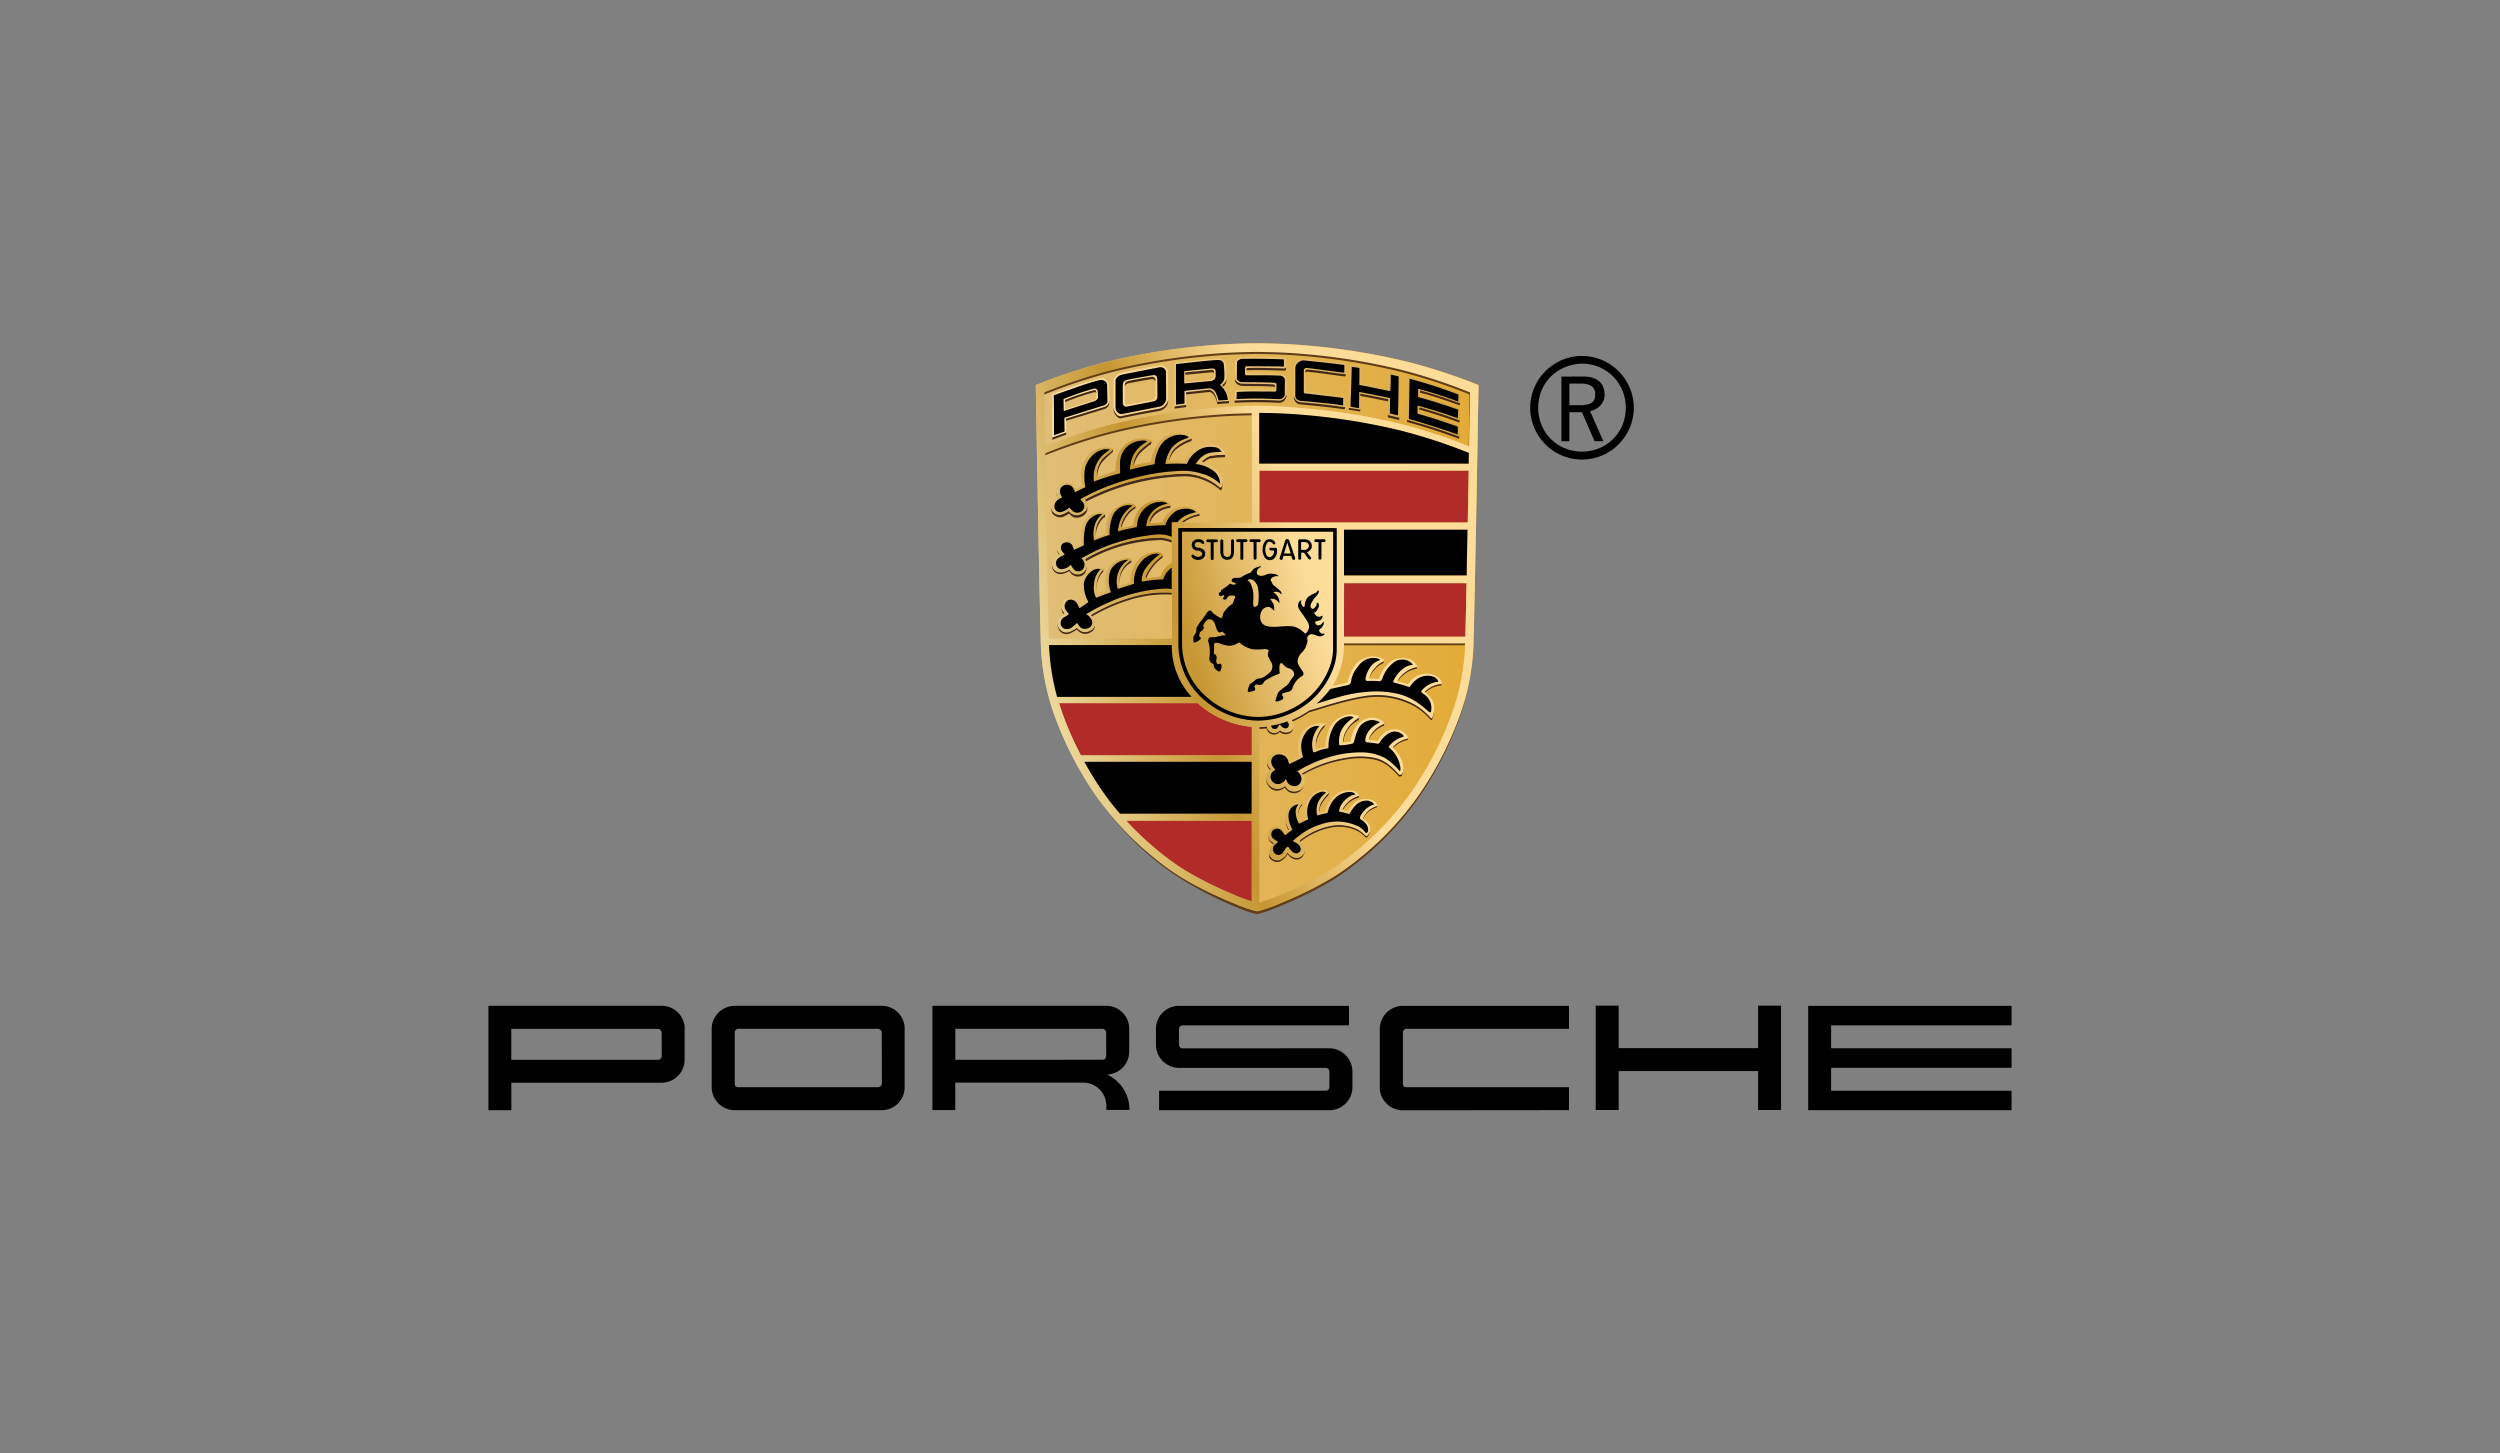 <?xml version="1.0" encoding="UTF-8"?>
<svg xmlns="http://www.w3.org/2000/svg" xmlns:xlink="http://www.w3.org/1999/xlink" width="258" height="150" viewBox="0 0 258 150">
  <rect x="0" y="0" width="258" height="150" fill="#808080" stroke="none"/>
  <defs>
    <linearGradient id="linear-gradient" y1="1.308" x2="1" y2="1.308" gradientUnits="objectBoundingBox">
      <stop offset="0" stop-color="#e1be78"></stop>
      <stop offset="1" stop-color="#e3ab36"></stop>
    </linearGradient>
    <linearGradient id="linear-gradient-2" x1="-0.075" y1="1.633" x2="0.977" y2="1.16" gradientUnits="objectBoundingBox">
      <stop offset="0" stop-color="#e1be78"></stop>
      <stop offset="0.34" stop-color="#fffad1"></stop>
      <stop offset="0.75" stop-color="#c69632"></stop>
      <stop offset="0.995" stop-color="#fcdc99"></stop>
    </linearGradient>
    <linearGradient id="linear-gradient-3" y1="11.889" x2="1" y2="11.889" gradientUnits="objectBoundingBox">
      <stop offset="0" stop-color="#ffe3a8"></stop>
      <stop offset="1" stop-color="#d2a249"></stop>
    </linearGradient>
    <clipPath id="clip-porsche">
      <rect width="258" height="150"></rect>
    </clipPath>
  </defs>
  <g id="porsche" clip-path="url(#clip-porsche)">
    <g id="Gruppe_10324" data-name="Gruppe 10324" transform="translate(-15 -15.501)">
      <g id="Gruppe_10079" data-name="Gruppe 10079" transform="translate(39.405 24.918)">
        <path id="Pfad_1458" data-name="Pfad 1458" d="M128.035,30.256a57.547,57.547,0,0,0-7.267-2.366,68.011,68.011,0,0,0-10.374-1.666c-1.715-.153-3.262-.2-4.986-.224h-.147c-1.724.021-3.272.072-4.986.224A68.018,68.018,0,0,0,89.9,27.894a57.771,57.771,0,0,0-7.268,2.365c-.1.039-.146.055-.146.055S82.777,48,83,56.769a24.245,24.245,0,0,0,1.392,7.569,36.4,36.4,0,0,0,3.962,7.849,31.438,31.438,0,0,0,6.135,6.721A27.439,27.439,0,0,0,97.4,81.045a37.107,37.107,0,0,0,4.978,2.518c.569.242,1.064.47,1.516.622a11.122,11.122,0,0,0,1.438.446,11.138,11.138,0,0,0,1.439-.446c.451-.152.947-.381,1.516-.622a37.153,37.153,0,0,0,4.977-2.518,27.59,27.59,0,0,0,2.915-2.137,31.433,31.433,0,0,0,6.134-6.721,36.326,36.326,0,0,0,3.962-7.849,24.245,24.245,0,0,0,1.392-7.569c.223-8.765.512-26.446.512-26.446a1.483,1.483,0,0,0-.144-.067Z" fill="url(#linear-gradient)"></path>
        <path id="Pfad_1459" data-name="Pfad 1459" d="M104.783,75.271H91.811A31.523,31.523,0,0,0,94.9,78.217a26.462,26.462,0,0,0,2.8,2.068,35.557,35.557,0,0,0,4.786,2.442c.547.235,1.023.458,1.458.6.313.107.6.208.835.286V75.271Zm0-9.684a9.51,9.51,0,0,1-5.3-2.2c-.094-.079-.185-.16-.274-.242H84.886q.143.465.305.931a33.694,33.694,0,0,0,1.954,4.462h17.637ZM126.942,50.76H114.3v.979l-.007,4.554h12.529c.038-1.62.08-3.517.121-5.533Zm.22-11.618H105.557V44.5h21.508c.035-1.861.068-3.686.1-5.363Z" fill="#b12b28"></path>
        <g id="schatten">
          <path id="Pfad_1460" data-name="Pfad 1460" d="M126.937,62.133l.008-.033-.006.022Z" fill="#613e18" fill-rule="evenodd"></path>
          <path id="Pfad_1461" data-name="Pfad 1461" d="M122.3,72.174a31.488,31.488,0,0,1-6.134,6.722,27.7,27.7,0,0,1-2.915,2.137,37.345,37.345,0,0,1-4.978,2.518c-.569.242-1.068.47-1.516.622a11.282,11.282,0,0,1-1.438.446,11.347,11.347,0,0,1-1.439-.446c-.451-.152-.946-.381-1.516-.622a37.034,37.034,0,0,1-4.977-2.518A27.589,27.589,0,0,1,94.47,78.9a32.228,32.228,0,0,1-5.252-5.471l.062.089A31.864,31.864,0,0,0,94.606,79.2a27.991,27.991,0,0,0,2.962,2.137,37.463,37.463,0,0,0,4.794,2.518c.566.245,1.069.458,1.516.622a8.817,8.817,0,0,0,1.439.448,11.288,11.288,0,0,0,1.438-.448c.452-.153.947-.382,1.516-.622a37.225,37.225,0,0,0,4.978-2.518,27.7,27.7,0,0,0,2.915-2.137,31.485,31.485,0,0,0,6.134-6.721,36.625,36.625,0,0,0,3.953-7.891,21.185,21.185,0,0,0,.686-2.45c-.295,1.114-.677,2.192-.677,2.192a36.394,36.394,0,0,1-3.96,7.845Z" fill="#613e18" fill-rule="evenodd"></path>
          <path id="Pfad_1462" data-name="Pfad 1462" d="M127.189,30.942l-.039-.016a54.716,54.716,0,0,0-7-2.294,64.882,64.882,0,0,0-9.987-1.623c-1.651-.147-3.141-.2-4.8-.218h-.141c-1.66.021-3.15.071-4.8.218a65.035,65.035,0,0,0-9.989,1.625,54.346,54.346,0,0,0-6.944,2.289l-.137.057,0,.336a.468.468,0,0,1,.1-.046l.033-.016a54.51,54.51,0,0,1,6.944-2.29,65.024,65.024,0,0,1,9.989-1.629c1.652-.147,3.142-.2,4.8-.224h.136c1.66.021,3.151.071,4.8.218a64.9,64.9,0,0,1,9.989,1.626,54.927,54.927,0,0,1,7,2.294l.039.017a1.47,1.47,0,0,1,.141.062V31a1.4,1.4,0,0,0-.139-.058Z" fill="#613e18" fill-rule="evenodd"></path>
          <path id="Pfad_1463" data-name="Pfad 1463" d="M100.45,33.651c1.485-.13,2.848-.183,4.316-.207v-.319c-1.467.024-2.829.077-4.316.206a65.048,65.048,0,0,0-9.972,1.618,55.2,55.2,0,0,0-6.99,2.3l-.034.016v.315a.052.052,0,0,1,.019-.011,56.883,56.883,0,0,1,6.984-2.289,64.287,64.287,0,0,1,9.993-1.629Z" fill="#613e18" fill-rule="evenodd"></path>
          <path id="Pfad_1464" data-name="Pfad 1464" d="M114.27,57.171h12.477a1.015,1.015,0,0,0,.038-.285H114.271Z" fill="#634014" fill-rule="evenodd"></path>
          <path id="Pfad_1465" data-name="Pfad 1465" d="M120.911,66.706v.118c0,.084-.013.107-.076.127a2.943,2.943,0,0,0-1.373.724c-.024.022-.055.051-.077.076l-.027-.026c-.008-.007-.009-.035-.011-.049-.008-.076.043-.134.134-.216a2.945,2.945,0,0,1,1.366-.7C120.889,66.755,120.908,66.737,120.911,66.706Zm-2.5-1.45a2.864,2.864,0,0,0-1.09.763,1.841,1.841,0,0,0-.469.785c0,.011-.028.076.017.1a2.155,2.155,0,0,1,.437-.654,2.777,2.777,0,0,1,1.069-.763.1.1,0,0,0,.064-.085l.022-.2h0a.052.052,0,0,1-.05.052Zm-2.642-.6a3.64,3.64,0,0,0-1.341,1.42,2.24,2.24,0,0,0-.248.992c0,.04,0,.077.032.09a.059.059,0,0,0,.026.007,2.561,2.561,0,0,1,.219-.915,3.053,3.053,0,0,1,1.326-1.339.9.9,0,0,0,.065-.394.188.188,0,0,1-.079.138Zm-3.486.729a2.161,2.161,0,0,0-.534.642,2.734,2.734,0,0,0-.37,1.749,3.147,3.147,0,0,1,.407-1.51,1.962,1.962,0,0,1,.48-.627.651.651,0,0,0,.061-.331h0a.083.083,0,0,1-.044.076Zm-5.544,4.591a.036.036,0,0,0,.024-.046.038.038,0,0,0-.013-.018,1.1,1.1,0,0,1-.4-.731h0a.95.95,0,0,0,.305.848.783.783,0,0,1,.088-.053Zm11.584-11.169a2.221,2.221,0,0,0-.9.713,2.172,2.172,0,0,0-.52.928c-.008.034-.015.081.011.1h0a2.606,2.606,0,0,1,.509-.808,2.166,2.166,0,0,1,.889-.7c.084-.042.1-.136.1-.332h0a.123.123,0,0,1-.087.094Zm3.454.574a2.669,2.669,0,0,0-1.2.524,2.523,2.523,0,0,0-.745.849c-.006.012-.06.087.032.116a2.752,2.752,0,0,1,.687-.72,2.71,2.71,0,0,1,1.2-.547.113.113,0,0,0,.072-.094v-.186h0a.045.045,0,0,1-.042.058Zm2.585,1.7c0,.037-.014.062-.051.057a2.318,2.318,0,0,0-1.344.484,2.036,2.036,0,0,0-.285.24c-.069.049-.054.092-.047.1a.81.81,0,0,0,.076.067,2.266,2.266,0,0,1,.213-.167,2.429,2.429,0,0,1,1.379-.525c.036-.006.063-.138.059-.257Zm-15.31,4.4h0v.043a.6.6,0,0,1-.463.546.828.828,0,0,1-.9-.174.771.771,0,0,1-.743.268.835.835,0,0,1-.547-.391c-.039-.108-.062-.209-.077-.245H106.3c-.255.028-.509.045-.763.053v.229c.26-.007.519-.026.777-.055h0a1.239,1.239,0,0,0,.072.241.881.881,0,0,0,.513.377.8.8,0,0,0,.764-.258.908.908,0,0,0,.947.174.618.618,0,0,0,.427-.534,2.292,2.292,0,0,0,.014-.275Zm.653,6.608a1.1,1.1,0,0,1-1.094,0,1.378,1.378,0,0,1-.364-.366c-.019-.035-.053-.055-.062-.048a1.116,1.116,0,0,1-.86.282,1.184,1.184,0,0,1-.85-.483,1.247,1.247,0,0,1-.219-.705l-.013.026a1.367,1.367,0,0,0,.248.885,1.077,1.077,0,0,0,.784.5,1.2,1.2,0,0,0,.888-.311c.009-.007.043.013.062.049a1.86,1.86,0,0,0,.361.375,1.08,1.08,0,0,0,1.079.008,1.3,1.3,0,0,0,.556-1.021,1.007,1.007,0,0,1-.514.809Zm7.969,1.636a3.433,3.433,0,0,0-.719.348,2.22,2.22,0,0,0-.735.961.065.065,0,0,0,.018.038l.031.02a2.221,2.221,0,0,1,.68-.839,3.407,3.407,0,0,1,.721-.35c.025-.012.046-.142.044-.217,0,.017-.014.029-.039.036Zm-1.819-1.068a.034.034,0,0,1-.025.031,2.549,2.549,0,0,0-1.7,1.38c0,.011-.006.064.006.068l.054.017a2.729,2.729,0,0,1,1.62-1.263c.036-.008.044-.137.046-.238Zm-3.163-.255a4.211,4.211,0,0,0-.789,1,1.564,1.564,0,0,0-.166.959.054.054,0,0,0,.032.048h0a1.489,1.489,0,0,1,.176-.8,4.615,4.615,0,0,1,.74-.963.982.982,0,0,0,.038-.305.1.1,0,0,1-.03.053Zm-2.758,1.1a1.487,1.487,0,0,0-.376,1.337h0a1.451,1.451,0,0,1,.4-1.131,1.141,1.141,0,0,0,.015-.261.1.1,0,0,1-.037.053Zm-1.4,2.727.072-.055c.041-.017-.029-.057-.036-.068a2.272,2.272,0,0,1-.242-.638,2.8,2.8,0,0,1-.076-.577h0a4.028,4.028,0,0,0,.076.735,3.221,3.221,0,0,0,.2.6Zm1.374,2.659a.792.792,0,0,1-.79.159,1.3,1.3,0,0,1-.643-.489c-.022-.025-.07.008-.077.016a1.475,1.475,0,0,1-.87.763.9.9,0,0,1-.709-.215.784.784,0,0,1-.267-.6h0c0,.626.076.667.269.8a.966.966,0,0,0,.736.214,1.478,1.478,0,0,0,.871-.764c0-.008.052-.041.076-.016a1.3,1.3,0,0,0,.644.49.79.79,0,0,0,.789-.159,1.112,1.112,0,0,0,.306-.84.957.957,0,0,1-.334.636ZM106.967,77.7l.114-.1c.028-.019,0-.041-.013-.048a.914.914,0,0,1-.62-.784h0a1.04,1.04,0,0,0,.521.928ZM84.691,41.838h0a.076.076,0,0,0,.027-.1v-.005a.977.977,0,0,1-.106-.4v.011a2.308,2.308,0,0,0,.083.5Zm.686,12.114.016-.014c.03-.028.055-.081.031-.114a2.138,2.138,0,0,1-.24-.371.715.715,0,0,1-.055-.281h0a1.952,1.952,0,0,0,.068.51,1.07,1.07,0,0,0,.18.27Zm3.205.987v.019a.723.723,0,0,1-.421.619,1.049,1.049,0,0,1-.865.149,1.254,1.254,0,0,1-.534-.354c-.058-.065-.123,0-.189.043a4,4,0,0,1-.564.3.86.86,0,0,1-1.083-.282,1,1,0,0,1-.2-.562h0a1.393,1.393,0,0,0,.19.772.9.9,0,0,0,1.1.305,3.9,3.9,0,0,0,.566-.3c.066-.045.111-.127.169-.062a1.379,1.379,0,0,0,.558.375,1,1,0,0,0,.865-.149.714.714,0,0,0,.4-.816Zm-.862-5.974a.856.856,0,0,1-.423.715.9.9,0,0,1-1.25-.277l-.018-.028c-.014-.037-.133-.061-.178-.022a1.53,1.53,0,0,1-.9.265.821.821,0,0,1-.724-.513.771.771,0,0,1-.071-.278.981.981,0,0,0,.061.439.86.86,0,0,0,.717.564,1.6,1.6,0,0,0,.928-.273.1.1,0,0,1,.146.025.95.95,0,0,0,1.283.39c.318-.211.446-.409.433-1.005Zm-2.85-1.138c.015-.01.03-.02.046-.029.032-.017.02-.065,0-.107a.791.791,0,0,1-.228-.54,1.191,1.191,0,0,0,.177.658Zm4.566,1.51a2.688,2.688,0,0,0-.654,1.2,2.853,2.853,0,0,0-.009.984,2.8,2.8,0,0,1,.038-.748,2.673,2.673,0,0,1,.63-1.189c.012-.015.013-.044.013-.1v-.2h0a.084.084,0,0,1-.016.048Zm2.871-.945a2.454,2.454,0,0,0-1.185,2.518h0a2.417,2.417,0,0,1,1.193-2.265c.037-.028.028-.2.028-.316h0a.08.08,0,0,1-.033.064Zm1.45,1.744c-.01.026.059.077.087.073l.076-.007a4.683,4.683,0,0,1,1.638-2.06c.028-.02.026-.125.028-.17V47.82a.093.093,0,0,1-.04.076,4.643,4.643,0,0,0-1.786,2.241Zm-4.129-6.492a1.609,1.609,0,0,0-.6.59,2.272,2.272,0,0,0-.358,1.652.246.246,0,0,0,.024.092h0a2.406,2.406,0,0,1,.39-1.458,1.406,1.406,0,0,1,.539-.569.031.031,0,0,0,.018-.028v-.305a.028.028,0,0,1-.012.027Zm3.052-.807a2.525,2.525,0,0,0-.846.722,3.163,3.163,0,0,0-.576,1.274.177.177,0,0,0,.09.153,3.426,3.426,0,0,1,.562-1.145,2.392,2.392,0,0,1,.786-.748c.069-.033.081-.1.081-.178v-.174h0c0,.042-.045.073-.092.1Zm3.631-.083a2.726,2.726,0,0,0-1.28.432,1.8,1.8,0,0,0-.84,1.179.141.141,0,0,0,.1.141,2.018,2.018,0,0,1,.815-1.033A2.6,2.6,0,0,1,96.328,43c.064-.006.056-.089.056-.152v-.189h0a.092.092,0,0,1-.067.093Zm1.459,1.719.117-.076a3.865,3.865,0,0,1,1.424-.567c.052-.005.076-.032.076-.145V43.55c0,.02-.019.029-.046.031a4.175,4.175,0,0,0-1.746.763c-.072.07-.141.117-.035.127Zm-7.356-7.485a5.838,5.838,0,0,0-1.25,1.145,2.828,2.828,0,0,0-.409,1.6c0,.018.029.027.056.028a2.939,2.939,0,0,1,.428-1.348,7.269,7.269,0,0,1,1.2-1.179,1.224,1.224,0,0,0,.022-.352h0a.151.151,0,0,1-.047.106Zm3.99-.916a.052.052,0,0,1-.014.036,8.477,8.477,0,0,0-1.2.947,2.478,2.478,0,0,0-.649,1.461c0,.016.031.045.047.042l.041-.009a2.97,2.97,0,0,1,.617-1.192,7.85,7.85,0,0,1,1.136-.947c.032-.028.026-.117.026-.152v-.186Zm4.087-.229a4.438,4.438,0,0,0-1.66.925,2.483,2.483,0,0,0-.64,1.28c0,.024.043.031.07.034a2.579,2.579,0,0,1,.586-1.019,4.826,4.826,0,0,1,1.66-.944c.045-.017.061-.076.064-.126v-.25h0A.129.129,0,0,1,98.491,35.843Zm3.454,1.636a8.651,8.651,0,0,0-1.472.138,2.063,2.063,0,0,0-.817.534.066.066,0,0,0,.019.091h0l.145.042a1.928,1.928,0,0,1,.644-.385,8.7,8.7,0,0,1,1.477-.123.093.093,0,0,0,.081-.076v-.265c0,.023-.051.033-.081.036ZM87.8,42.927c-.11.362-.218.4-.5.6a1.112,1.112,0,0,1-.894.152,1.081,1.081,0,0,1-.492-.342.066.066,0,0,0-.07-.011,2.77,2.77,0,0,1-.6.305A.867.867,0,0,1,84.2,43.29a.733.733,0,0,1-.045-.082l-.011-.028c-.009-.026-.017-.051-.025-.076l-.007-.028a.854.854,0,0,1-.016-.088v-.02a.829.829,0,0,1-.009-.111v.067a1.39,1.39,0,0,0,.115.649,1.015,1.015,0,0,0,1.1.356,4.215,4.215,0,0,0,.582-.328.063.063,0,0,1,.069.01,1.219,1.219,0,0,0,.512.373,1.2,1.2,0,0,0,.9-.167.88.88,0,0,0,.373-.426.967.967,0,0,0,.076-.52.352.352,0,0,1-.01.055Zm13.875-2.187a.242.242,0,0,1-.153.121.129.129,0,0,1-.136-.055,5.744,5.744,0,0,0-3.531-1.352A23.69,23.69,0,0,0,87.6,42.081c-.033.016-.058.087-.03.112a.536.536,0,0,1,.114.157A23.665,23.665,0,0,1,97.91,39.735a5.744,5.744,0,0,1,3.531,1.352.174.174,0,0,0,.152.076c.058-.014.1-.114.112-.167a2.8,2.8,0,0,0,.038-.627,1.208,1.208,0,0,1-.072.366Zm-5.216,5.546a4.352,4.352,0,0,0-1.115-.25,16.161,16.161,0,0,0-7.677,2.151c-.037.02-.1.094-.086.132.029.07.054.141.076.213a.289.289,0,0,1,.065-.061A16.166,16.166,0,0,1,95.4,46.319a3.9,3.9,0,0,1,1.059.243.184.184,0,0,1,.055.021v-.276a.185.185,0,0,0-.055-.026Zm.064,5.376h0v.052H96.4a12.3,12.3,0,0,0-4.127.487,18.112,18.112,0,0,0-4.055,1.786c-.086.051-.082.047,0,.131a.589.589,0,0,1,.065.084A18.267,18.267,0,0,1,92.3,52.456a12.242,12.242,0,0,1,4.128-.512h.085Zm14.175,12.2a9.581,9.581,0,0,1-1.812,1h0l.088.162.011.025a9.874,9.874,0,0,0,1.712-.958h0l.055-.015c.908-.229,4.571-1.543,6.816-1.573a8.018,8.018,0,0,1,3.972.956,6.785,6.785,0,0,1,1.668,1.368c.016.017.031.064.091.076a.087.087,0,0,0,.082-.053,2.96,2.96,0,0,0,.2-1.185,2.775,2.775,0,0,1-.2.956.088.088,0,0,1-.082.052c-.06-.009-.072-.076-.089-.093a6.772,6.772,0,0,0-1.67-1.348,8.032,8.032,0,0,0-3.969-.987c-2.246.031-5.876,1.355-6.786,1.584l-.085.029Zm9.568,6.573a.4.4,0,0,1-.286.06,6.884,6.884,0,0,0-.979-.982,3.737,3.737,0,0,0-1.546-.763,7.6,7.6,0,0,0-2.627-.071,13.147,13.147,0,0,0-4.79,1.645c-.076.054-.114.076-.082.113a.968.968,0,0,1,.077.1,13.241,13.241,0,0,1,4.776-1.618,7.656,7.656,0,0,1,2.628.053,3.671,3.671,0,0,1,1.535.763,6.969,6.969,0,0,1,.992.981.4.4,0,0,0,.287-.06,1.533,1.533,0,0,0,.143-.628h0a.909.909,0,0,1-.128.4Zm-3.607,6.381c-.033.03-.123,0-.152-.019a3.8,3.8,0,0,0-.826-.652,4.389,4.389,0,0,0-2.5-.4,7.226,7.226,0,0,0-3.422,1.5c-.063.048-.092.122-.06.146l.084.067a7.36,7.36,0,0,1,3.427-1.515,4.4,4.4,0,0,1,2.5.406,3.794,3.794,0,0,1,.825.652.171.171,0,0,0,.152-.02.911.911,0,0,0,.277-.763.879.879,0,0,1-.305.6Z" fill="#432918" fill-rule="evenodd"></path>
          <path id="Pfad_1466" data-name="Pfad 1466" d="M127.236,36.629c.056-3.318.092-5.616.092-5.616s-.036,0-.036.021.01.207-.036.256c0,0-.032,2.137-.082,5.284Z" fill="#36250d" fill-rule="evenodd"></path>
        </g>
        <path id="Pfad_1467" data-name="Pfad 1467" d="M113.126,61.378l.2-.048,1.239-.274c.047,0,.084-.065.089-.087a5.328,5.328,0,0,1,.745-1.7,2.083,2.083,0,0,1,1.137-.792,2.055,2.055,0,0,1,1.84.153.135.135,0,0,1,.027.188.143.143,0,0,1-.05.041,2.146,2.146,0,0,0-.888.7,2.2,2.2,0,0,0-.542.93c-.008.039-.017.093.021.11.052.036.656.006.9.054.045.01.055-.029.088-.08a3.421,3.421,0,0,1,1.086-1.643,2.062,2.062,0,0,1,1.908-.34,1.34,1.34,0,0,1,.915.738c.014.024.014.1-.039.1a2.752,2.752,0,0,0-1.206.548,2.463,2.463,0,0,0-.742.824c0,.014-.065.1.045.121a6.908,6.908,0,0,1,.9.262c.034.036.118-.006.135-.032a2.348,2.348,0,0,1,1.5-1.018c.915-.142,1.787.255,1.929.864.02.087.044.195-.03.186a2.406,2.406,0,0,0-1.374.516,1.667,1.667,0,0,0-.258.208c-.07.049-.054.091-.047.1.2.206.887.7.936,1.393a2.8,2.8,0,0,1-.194,1.261.089.089,0,0,1-.083.053.13.13,0,0,1-.09-.077,6.819,6.819,0,0,0-1.668-1.367,8.007,8.007,0,0,0-3.972-.956c-2.245.03-5.909,1.343-6.817,1.572l-.055.016S111.219,63.356,113.126,61.378Zm5.812,4.557a2.239,2.239,0,0,0-1.107,1.016c-.015.028-.056.122-.091.092-.22-.019-.592-.076-.809-.1-.1-.007-.061-.1-.058-.111a1.826,1.826,0,0,1,.472-.773,2.87,2.87,0,0,1,1.087-.776.052.052,0,0,0,.045-.057.049.049,0,0,0-.007-.019,1.527,1.527,0,0,0-1.135-.559,1.977,1.977,0,0,0-1.507.58A3.073,3.073,0,0,0,115,67.044c-.022.055-.048.082-.089.083a4.87,4.87,0,0,1-.682.063c-.035-.01-.033-.05-.032-.089a2.24,2.24,0,0,1,.248-.992,3.633,3.633,0,0,1,1.341-1.42c.089-.061.094-.187.065-.2a2.228,2.228,0,0,0-2.107.205,2.282,2.282,0,0,0-.957,1,6.471,6.471,0,0,0-.42,1.892.15.15,0,0,1-.094.087,7.063,7.063,0,0,0-.818.211.064.064,0,0,1-.055-.05,2.7,2.7,0,0,1,.364-1.774,2.161,2.161,0,0,1,.534-.642.092.092,0,0,0,.028-.127.094.094,0,0,0-.071-.042,2.4,2.4,0,0,0-1.582.279,2.17,2.17,0,0,0-1.1,1.631,3.894,3.894,0,0,0,.1,1.45c0,.015.015.066-.038.076-.187.09-.687.354-.867.44-.012,0-.045.013-.054-.015a1.419,1.419,0,0,0-.654-.875,1.286,1.286,0,0,0-1.089.053,1.349,1.349,0,0,0-.528.549.916.916,0,0,0,.311,1.112c.015.014.041.045,0,.061-.219.117-.224.145-.389.394a1.045,1.045,0,0,0,.126,1.1,1.183,1.183,0,0,0,.828.5,1.17,1.17,0,0,0,.881-.293c.009-.007.043.013.063.048a1.323,1.323,0,0,0,.348.371,1.131,1.131,0,0,0,1.11,0,1.01,1.01,0,0,0,.512-1.014.922.922,0,0,0-.268-.642c-.032-.037,0-.058.082-.112a13.17,13.17,0,0,1,4.789-1.628,7.625,7.625,0,0,1,2.627.054,3.671,3.671,0,0,1,1.535.763,6.97,6.97,0,0,1,.992.981.4.4,0,0,0,.286-.06,1.611,1.611,0,0,0,.035-1.263,3.912,3.912,0,0,0-.937-1.44c-.007-.006-.009-.034-.01-.048-.008-.077.037-.11.127-.193a2.959,2.959,0,0,1,1.373-.728c.067,0,.093-.052.05-.129a1.6,1.6,0,0,0-1.976-.728Zm9.243-35.6s-.289,17.68-.512,26.446a24.244,24.244,0,0,1-1.392,7.568,36.326,36.326,0,0,1-3.962,7.849,31.433,31.433,0,0,1-6.134,6.721,27.35,27.35,0,0,1-2.915,2.137,37.271,37.271,0,0,1-4.977,2.518c-.569.243-1.068.469-1.516.622a11.292,11.292,0,0,1-1.439.445A11.275,11.275,0,0,1,103.9,84.2c-.452-.153-.947-.382-1.516-.622A37.225,37.225,0,0,1,97.4,81.061a27.3,27.3,0,0,1-2.914-2.137A31.438,31.438,0,0,1,88.353,72.2a36.417,36.417,0,0,1-3.962-7.849A24.244,24.244,0,0,1,83,56.786c-.222-8.766-.512-26.455-.512-26.455s.047-.017.146-.056a57.425,57.425,0,0,1,7.268-2.36,68.062,68.062,0,0,1,10.377-1.672c1.715-.152,3.262-.2,4.987-.223h.146c1.725.021,3.272.072,4.987.223a68.076,68.076,0,0,1,10.378,1.672,57.361,57.361,0,0,1,7.267,2.36,1.446,1.446,0,0,1,.137.065ZM84.709,62.531H98.6a7.675,7.675,0,0,1-2.046-5.124v-.219H83.876a23.792,23.792,0,0,0,.833,5.343Zm20.077,12.743H91.814a31.3,31.3,0,0,0,3.092,2.946,26.6,26.6,0,0,0,2.8,2.069,35.788,35.788,0,0,0,4.786,2.441c.548.235,1.024.458,1.459.6.312.107.6.208.834.286V75.273Zm0-6.039H87.519q.687,1.239,1.487,2.465A27.287,27.287,0,0,0,91.2,74.587h13.586Zm0-3.644a9.522,9.522,0,0,1-5.3-2.2c-.094-.076-.184-.16-.274-.242H84.889c.1.311.2.62.305.931a33.692,33.692,0,0,0,1.954,4.462h17.638Zm0-32.361c-1.471.024-2.828.076-4.317.21a64.844,64.844,0,0,0-9.975,1.618A54.935,54.935,0,0,0,83.5,37.347l-.034.016c.1,5.681.251,13.932.382,19.14h12.7l-.008-4.759h-.113a12.284,12.284,0,0,0-4.127.507,18.143,18.143,0,0,0-4.056,1.767c-.086.051-.081.047,0,.13a2.172,2.172,0,0,1,.35.658.748.748,0,0,1-.411.827,1.045,1.045,0,0,1-.865.152,1.335,1.335,0,0,1-.549-.373c-.058-.064-.1.017-.17.063a3.936,3.936,0,0,1-.564.3.888.888,0,0,1-1.1-.3.966.966,0,0,1,.025-1.153c.118-.122.315-.213.454-.34.031-.027.056-.081.032-.114A2.2,2.2,0,0,1,85.2,53.5a.992.992,0,0,1,.29-1.053,1.01,1.01,0,0,1,1.044-.086c.213.093.382.4.515.585.029.042.067.068.109.04l.333-.2c.044-.03.02-.124,0-.173a2.689,2.689,0,0,1-.124-2.455,1.809,1.809,0,0,1,1.166-.927,1.31,1.31,0,0,1,.922.059c.028.013.019.067,0,.091a2.7,2.7,0,0,0-.654,1.2,2.557,2.557,0,0,0,.051,1.192c.03.067.064.093.116.076.142-.044.6-.22.789-.265.059-.015.023-.11.013-.167a3.178,3.178,0,0,1,.076-1.936,2.352,2.352,0,0,1,2.227-1.3c.158,0,.375.153.251.248a2.454,2.454,0,0,0-1.185,2.518.083.083,0,0,0,.09.068c.315-.091.65-.177.953-.272.053-.017.042-.1.046-.159a3.464,3.464,0,0,1,.763-2.137,2.658,2.658,0,0,1,2.186-.885.935.935,0,0,1,.409.229.141.141,0,0,1-.023.163A4.56,4.56,0,0,0,93.8,50.172c-.009.025.041.076.068.072.471-.036.973-.106,1.443-.153.07-.006.077-.017.087-.059A2.459,2.459,0,0,1,96.448,48.7a.426.426,0,0,0,.081-.058v-2.3a.252.252,0,0,0-.054-.021,4.369,4.369,0,0,0-1.116-.25,16.14,16.14,0,0,0-7.677,2.152c-.038.02-.1.093-.086.132.294.7.116,1.1-.277,1.366a.942.942,0,0,1-1.3-.3h0a.105.105,0,0,0-.145-.025,1.539,1.539,0,0,1-.9.266.822.822,0,0,1-.724-.514,1.028,1.028,0,0,1,.654-1.3l.018-.006c.054-.016.044-.059.006-.1a.872.872,0,0,1,.1-1.229.752.752,0,0,1,.092-.068.951.951,0,0,1,1.3.338.912.912,0,0,1,.089.2c.015.051.018.032.07.017a1.352,1.352,0,0,0,.45-.171c.061-.028.133-.244.135-.3.037-1.176-.019-1.916.763-2.679.34-.332,1.45-.594,1.729-.229.019.025.026.053,0,.068a1.609,1.609,0,0,0-.6.59,2.277,2.277,0,0,0-.358,1.652c.007.032.01.106.04.1.334-.111.665-.229.976-.363.035-.014,0-.076,0-.114a3.345,3.345,0,0,1,.671-2.223c.51-.561,1.777-1.129,2.394-.591.058.049,0,.123-.065.157a2.461,2.461,0,0,0-.834.71,3.206,3.206,0,0,0-.6,1.275c-.01.05.061.16.11.153.274-.057.788-.121,1.061-.213.144-.05.1-.082.129-.229A2.572,2.572,0,0,1,94.9,42.23a1.855,1.855,0,0,1,1.232.186,1.37,1.37,0,0,1,.258.229.1.1,0,0,1-.018.136.084.084,0,0,1-.034.017,2.7,2.7,0,0,0-1.266.437,1.8,1.8,0,0,0-.839,1.181c0,.058.027.135.086.135.354,0,.8,0,1.151-.031a.1.1,0,0,0,.1-.076A2.4,2.4,0,0,1,97.1,42.972a2.189,2.189,0,0,1,2.271.517c.077.1.059.128.006.132a4.2,4.2,0,0,0-1.747.763c-.072.071-.14.117-.035.128h7.2Zm5.927,30.66h.006a9.55,9.55,0,0,1-1.832,1.008l.013-.005.088.163a1.056,1.056,0,0,1,.081.506.574.574,0,0,1-.43.554.909.909,0,0,1-.947-.164.771.771,0,0,1-.747.263.813.813,0,0,1-.534-.4c-.039-.107-.062-.209-.076-.245-.259.029-.511.05-.772.057l-.007,17.82v.28h0c.283-.076.686-.223,1.156-.381.435-.148.911-.368,1.458-.6a35.675,35.675,0,0,0,4.786-2.442,26.463,26.463,0,0,0,2.8-2.068,30.446,30.446,0,0,0,5.9-6.521,35.373,35.373,0,0,0,3.81-7.614A23.679,23.679,0,0,0,126.8,56.98H114.286v.426a8.032,8.032,0,0,1-3.579,6.481Zm16.233-13.124H114.3v.979l-.009,4.548H126.82c.041-1.619.083-3.516.124-5.531Zm.108-5.481H114.311v4.706h12.658c.024-1.54.055-3.132.085-4.71Zm.112-6.138H105.561V44.51h21.508c.036-1.865.068-3.69.1-5.366Zm.032-1.784-.035-.015a54.921,54.921,0,0,0-6.988-2.289,64.843,64.843,0,0,0-9.975-1.618c-1.6-.142-3.043-.193-4.639-.215v5.233h21.621q.006-.565.016-1.1Zm.106-6.272a1.47,1.47,0,0,0-.141-.062,54.921,54.921,0,0,0-6.988-2.289,64.968,64.968,0,0,0-9.975-1.62c-1.649-.147-3.137-.2-4.8-.217h-.141c-1.659.02-3.146.07-4.795.217a64.969,64.969,0,0,0-9.975,1.62A54.985,54.985,0,0,0,83.5,31.029l-.14.054s.037,2.27.093,5.571a.3.3,0,0,1,.047-.025,55.142,55.142,0,0,1,6.989-2.289,64.979,64.979,0,0,1,9.975-1.625c1.649-.147,3.143-.24,4.8-.261h.141c1.659.021,3.14.114,4.789.261a65.088,65.088,0,0,1,9.975,1.618,55.135,55.135,0,0,1,6.988,2.29.209.209,0,0,1,.047.024c.057-3.293.094-5.56.094-5.56ZM115.583,73.275a2.649,2.649,0,0,0-.845.969c-.013.022-.029.1-.063.076l-.518-.157c-.012,0-.012-.058-.006-.069a2.724,2.724,0,0,1,1.7-1.379c.037-.015.025-.049.017-.068-.267-.657-1.615-.6-2.272-.181a2.855,2.855,0,0,0-1.2,1.743c-.008.049.015.088-.018.1a2.93,2.93,0,0,1-.56.135.058.058,0,0,1-.056-.054,1.566,1.566,0,0,1,.166-.96,4.913,4.913,0,0,1,.789-1,.106.106,0,0,0,0-.149h0a1.214,1.214,0,0,0-1.245,0,2.4,2.4,0,0,0-1.16,1.367,2.663,2.663,0,0,0,.031,1.4c.006.018.027.058,0,.072-.191.076-.335.161-.522.235-.009,0-.057.014-.066-.011a1.542,1.542,0,0,1,.213-1.8c.043-.036.066-.083-.019-.113a1.434,1.434,0,0,0-1.3.47,1.648,1.648,0,0,0-.287,1.61,2.253,2.253,0,0,0,.242.638c.007.01.076.05.036.068-.136.105-.238.179-.369.281-.008.006-.033.019-.045,0a1.188,1.188,0,0,0-.708-.582.833.833,0,0,0-.777.214A.884.884,0,0,0,107.1,77.6c.015.007.041.029.012.048a1.441,1.441,0,0,0-.465.519.924.924,0,0,0,.209.992.907.907,0,0,0,.709.216,1.479,1.479,0,0,0,.87-.764c0-.008.052-.041.076-.016a1.3,1.3,0,0,0,.643.49.794.794,0,0,0,.79-.159.855.855,0,0,0,.272-.977,1.5,1.5,0,0,0-.493-.529c-.032-.024-.006-.084.058-.132a7.25,7.25,0,0,1,3.424-1.517,4.4,4.4,0,0,1,2.5.4,3.753,3.753,0,0,1,.826.652c.032.019.122.049.153.019a.971.971,0,0,0,.087-1.338,1.6,1.6,0,0,0-.5-.4c-.007,0-.013-.026-.018-.038a2.218,2.218,0,0,1,.734-.961,3.358,3.358,0,0,1,.721-.35c.053-.015.046-.046.018-.113C117.407,72.928,116.167,72.9,115.583,73.275Zm-14.828-36.8a1.48,1.48,0,0,1,1.29.975c.011.033-.042.067-.076.07a8.9,8.9,0,0,0-1.478.123,2.353,2.353,0,0,0-.815.534.064.064,0,0,0,.018.09h0a2.958,2.958,0,0,1,1.5.839,1.613,1.613,0,0,1,.5,1.655.244.244,0,0,1-.131.14.178.178,0,0,1-.153-.077,5.059,5.059,0,0,0-1.767-1.018,4.994,4.994,0,0,0-1.764-.334A23.666,23.666,0,0,0,87.628,42.1c-.032.016-.058.087-.03.111a.952.952,0,0,1,.22.735c-.109.362-.217.4-.5.6A.958.958,0,0,1,85.97,43.4c-.013-.016-.026-.033-.038-.05a.066.066,0,0,0-.07-.011,2.979,2.979,0,0,1-.6.316.86.86,0,0,1-1.047-.336,1.08,1.08,0,0,1,.486-1.448l.015-.007a.077.077,0,0,0,.028-.1v-.005a.881.881,0,0,1,.339-1.192c.382-.221,1.231-.363,1.459.363a.063.063,0,0,0,.073.049h.008a4.419,4.419,0,0,0,.563-.217c.042-.02.067-.114.048-.2a3.406,3.406,0,0,1,.484-2.747,2.379,2.379,0,0,1,2.747-.916c.041.016,0,.1-.027.127-.395.4-.941.667-1.233,1.144a2.857,2.857,0,0,0-.427,1.6c0,.028.068.032.1.023.5-.17,1.134-.388,1.733-.577.04-.012.116-.014.113-.055a5.019,5.019,0,0,1,.07-1,2.756,2.756,0,0,1,1.647-2.119,2.521,2.521,0,0,1,1.946-.029.09.09,0,0,1,.031.125,8.594,8.594,0,0,0-1.2.966,2.4,2.4,0,0,0-.63,1.442c0,.017.012.045.028.042a14.723,14.723,0,0,1,1.652-.305.108.108,0,0,0,.1-.089,4.263,4.263,0,0,1,1.2-2.4,3.013,3.013,0,0,1,2.539-.467,1.326,1.326,0,0,1,.49.414c.03.038-.025.109-.069.126a4.87,4.87,0,0,0-1.661.943,2.314,2.314,0,0,0-.622,1.262c0,.034.051.036.084.035.478-.007.972,0,1.45.016a.087.087,0,0,0,.08-.048,2.733,2.733,0,0,1,1.221-1.349,3.233,3.233,0,0,1,1.675-.248Z" fill="url(#linear-gradient-2)"></path>
        <path id="Pfad_1468" data-name="Pfad 1468" d="M120.92,29.461a52.127,52.127,0,0,1,5.3,1.725c.046.017.05.067.053.116.021.381.008.408.006.791,0,.086-.054.1-.147.066-1.054-.388-2.566-.916-3.944-1.269-.02,0-.053.006-.053.026v.469c0,.021.024.039.044.045,1.408.388,2.736.817,4,1.277a.069.069,0,0,1,.047.063c.022.381.014.763,0,1.141,0,.021,0,.052-.023.044-1.237-.458-2.655-.925-4.081-1.323-.019-.005-.053,0-.054.017l-.017.442a.068.068,0,0,0,.044.063,40.669,40.669,0,0,1,4.056,1.322.1.1,0,0,1,.061.081c.016.336,0,.678-.006,1.015,0,.023,0,.081-.076.054a54.446,54.446,0,0,0-5.272-1.709c-.03-.008-.044-.05-.044-.077.014-1.481.052-2.851.087-4.331,0-.016,0-.048.018-.044Zm-6.118,3.2c.381.066.795.118,1.1.181.035.007.086-.018.086-.054,0-.5,0-1.091-.009-1.55,0-.034.015-.036.048-.031.909.162,1.791.341,2.693.535.019,0,.126.019.126.076-.006.528-.018.977-.032,1.5a.1.1,0,0,0,.066.1c.353.081.692.167,1.028.244.089.02.1.006.106-.028.053-1.1.071-2.867.088-4.356,0-.02-.008-.049-.028-.053-.37-.086-.722-.176-1.1-.258-.035-.008-.054.05-.056.085-.037.544-.021,1.049-.065,1.593,0,.02,0,.03-.021.026-.9-.187-1.868-.39-2.766-.556-.025,0-.013-.048-.013-.076.006-.534,0-1.061.008-1.595A.081.081,0,0,0,116,28.38c-.355-.062-.658-.111-1.019-.167h0a.064.064,0,0,0-.053.061c-.014.669-.108,3.56-.128,4.328Zm-4.655-5.031a.986.986,0,0,0-1.007.809l-.024,2.919a.758.758,0,0,0,.583.706c1.49.141,2.956.273,4.62.526.025,0,.076-.018.076-.043v-1.01a.121.121,0,0,0-.068-.072c-1.108-.14-2.571-.336-3.879-.473a.184.184,0,0,1-.141-.17V28.838c0-.084.119-.128.2-.121,1.292.1,2.581.341,3.87.479.034,0,.087-.017.088-.051l.027-.932a.09.09,0,0,0-.071-.08c-1.434-.209-2.531-.326-4.279-.5Zm-1.98-.138h0c-1.424-.06-2.97-.1-4.4-.046-.3.012-.7.265-.709.563l-.019,1.579c0,.325.422.578.746.585,1.129.025,2.127,0,3.218.076.081.006.153.053.153.134l-.008.32a.1.1,0,0,1-.1.111h-.013c-1.273,0-2.605-.06-3.892.042-.067.006-.064-.012-.069.055l-.056.937-.006.076a39.625,39.625,0,0,1,4.6,0,.781.781,0,0,0,.745-.643l.014-1.529c0-.315-.387-.548-.639-.564-1.079-.067-2.306-.031-3.4-.06a.114.114,0,0,1-.106-.12l.021-.355c0-.068.046-.09.115-.093,1.085-.039,2.705.013,3.815.048a.175.175,0,0,0,.147-.17v-.776c0-.041-.076-.164-.152-.165m-6.493,2.823a.769.769,0,0,0,.48-.757,10.585,10.585,0,0,0-.051-1.379.781.781,0,0,0-.731-.6c-1.033.018-3.275.3-4.547.464l-.01,4.422v.057l1.149-.152A.036.036,0,0,0,98,32.338V31.059l2.315-.249c.2-.037.439.112.624.412a2.14,2.14,0,0,1,.279.828l1.139-.084c.025,0,.077,0,.071-.023a2.41,2.41,0,0,0-.753-1.62Zm-.8-.943a.419.419,0,0,1-.34.4l-2.594.254-.023-.017v-1L97.944,29l2.715-.263a.186.186,0,0,1,.213.154v.013ZM96.83,28.036v.015h0Zm-.687.916a.685.685,0,0,0-.267-.484.743.743,0,0,0-.558-.2c-1.326.207-2.66.49-4,.779a1.223,1.223,0,0,0-.562.35.78.78,0,0,0-.252.5l.011,2.729a1.066,1.066,0,0,0,.259.649.586.586,0,0,0,.5.268c1.333-.294,2.676-.557,3.99-.786a1.214,1.214,0,0,0,.655-.407.884.884,0,0,0,.24-.564ZM94.821,31.5a.307.307,0,0,1-.12.255.714.714,0,0,1-.291.115c-.7.141-1.72.33-2.438.464a.256.256,0,0,1-.214-.042.321.321,0,0,1-.076-.247v-1.77a.357.357,0,0,1,.1-.238.615.615,0,0,1,.293-.145c.709-.134,1.638-.316,2.366-.42a.407.407,0,0,1,.271.048.287.287,0,0,1,.133.26Zm-4.788-1.233a.663.663,0,0,0-.289-.479.887.887,0,0,0-.706-.145c-1.589.406-3.181,1.011-4.776,1.594a.153.153,0,0,0-.076.126v3.58l.009.806s1.152-.433,1.4-.514c.034-.011.034-.042.034-.076L85.6,33.888c0-.035.007-.088.04-.1l3.968-1.225a.738.738,0,0,0,.337-.245.576.576,0,0,0,.127-.382ZM88.75,31.6c0,.112-.159.241-.266.272l-2.894.943c-.027.008-.076,0-.076-.03V31.91c0-.042.049-.076.089-.087a26.466,26.466,0,0,1,2.939-.985c.088-.024.17.076.178.153a4.367,4.367,0,0,1,.024.6Z" fill-rule="evenodd" fill="url(#linear-gradient-3)"></path>
        <path id="Pfad_1469" data-name="Pfad 1469" d="M85.606,32.041c-.04.012-.091.046-.091.088v-.224c0-.042.049-.076.089-.087h0a26.049,26.049,0,0,1,2.931-.982c.088-.026.172.076.179.148l.022.219c-.007-.072-.1-.176-.191-.153a26.467,26.467,0,0,0-2.941.992h0m4.457-.092a.58.58,0,0,1-.126.377.749.749,0,0,1-.337.245l-3.96,1.211c-.032.01-.039.058-.039.093l.006.222c0-.035,0-.087.033-.1l3.962-1.21a.741.741,0,0,0,.338-.246.581.581,0,0,0,.126-.376v-.214Zm-4.439,3.2c0,.036,0,.067-.033.077-.247.081-1.4.519-1.4.519v.18a.292.292,0,0,1,0,.042s1.155-.433,1.4-.514c.034-.011.034-.042.033-.076ZM94.7,29.52a.4.4,0,0,0-.27-.048c-.728.1-1.654.286-2.361.42a.6.6,0,0,0-.293.144.357.357,0,0,0-.1.238v.242h0a.356.356,0,0,1,.1-.237.6.6,0,0,1,.293-.144c.707-.134,1.633-.316,2.361-.421a.41.41,0,0,1,.27.049.282.282,0,0,1,.129.259h0v-.24a.285.285,0,0,0-.133-.266Zm.547,3.237c-1.312.229-2.652.492-3.98.785a.588.588,0,0,1-.5-.268,1.069,1.069,0,0,1-.256-.61v.2a1.149,1.149,0,0,0,.258.61c.158.185.344.315.5.282,1.329-.294,2.67-.535,3.982-.764a1.209,1.209,0,0,0,.653-.4.879.879,0,0,0,.24-.563v-.243a.877.877,0,0,1-.24.562,1.209,1.209,0,0,1-.654.411Zm5.408-4.006-2.715.262-.021.011v.244l.021-.011L100.658,29a.185.185,0,0,1,.214.15v-.228a.187.187,0,0,0-.2-.173h-.016Zm1.5,1.072V29.55a.794.794,0,0,1-.48.773,1.588,1.588,0,0,1,.163.143.752.752,0,0,0,.318-.647Zm.2,2.145-1.139.084a2.14,2.14,0,0,0-.279-.828c-.185-.3-.422-.449-.624-.412L98,31.065v.229l2.314-.249c.2-.038.439.113.624.412a2.129,2.129,0,0,1,.279.828l1.14-.084c.024,0,.076,0,.071-.024v-.229c0,.021-.045.018-.07.02Zm-4.386.409-1.144.148v.229h0l1.144-.153A.034.034,0,0,0,98,32.569h0V32.34a.035.035,0,0,1-.029.038h0Zm10.2-3.537a.176.176,0,0,0,.147-.171V28.44a.176.176,0,0,1-.147.171c-1.109-.035-2.729-.087-3.815-.048-.069,0-.112.024-.115.092l-.016.22h0c0-.069.062-.081.131-.083,1.087-.042,2.707.01,3.816.044Zm-4.386,1.57c1.129.025,2.127,0,3.218.076.077,0,.147.047.146.127l.007-.222c0-.081-.072-.128-.153-.134-1.091-.072-2.089-.052-3.218-.076-.324-.007-.751-.261-.746-.585v.229c0,.321.423.574.747.581Zm3.827,1.517a40.093,40.093,0,0,0-4.6,0v.229a40.089,40.089,0,0,1,4.6,0,.779.779,0,0,0,.744-.642V31.29a.779.779,0,0,1-.744.637Zm6.771-2.725c-1.29-.139-2.578-.376-3.87-.48-.084-.006-.2.037-.2.121v.229c0-.084.119-.128.2-.121,1.292.1,2.58.341,3.87.48.034,0,.087-.018.088-.052V29.15c0,.03-.054.051-.087.051Zm-.063,3.4c-1.664-.253-3.129-.382-4.62-.526a.758.758,0,0,1-.583-.706v.23a.758.758,0,0,0,.583.706c1.49.141,2.942.266,4.607.52.024,0,.076-.019.076-.044l.014-.221c0,.021-.051.042-.077.038Zm4.527-.541v-.229c0-.06-.107-.076-.125-.076-.9-.2-1.785-.374-2.693-.534-.034-.006-.05,0-.049.03v.229h0c0-.034.012-.036.046-.03.908.162,1.791.341,2.692.534.023,0,.124.014.126.072Zm-2.939.793c-.311-.063-.728-.115-1.106-.181v.194c.377.065.781.11,1.093.174.034.007.085-.019.085-.054l.01-.173a.083.083,0,0,1-.082.036Zm4.006.826c-.337-.076-.676-.162-1.029-.243a.1.1,0,0,1-.066-.1v.229a.1.1,0,0,0,.066.1c.353.081.678.164,1.015.241.088.021.1.006.1-.028l.015-.229c0,.032-.017.047-.1.026Zm6.215-1.518c-1.053-.387-2.566-.915-3.944-1.268-.02,0-.053.006-.053.025v.224c0-.019.036-.03.056-.025,1.378.352,2.87.873,3.924,1.261.092.034.146.021.146-.065l.016-.2c-.007.065-.059.074-.144.043Zm.077,1.8c-1.237-.458-2.656-.925-4.082-1.323-.018-.005-.052,0-.053.017l-.011.221a.117.117,0,0,1,.064-.01c1.426.4,2.831.863,4.068,1.323.02.007.023-.024.024-.044l.013-.229c0,.022,0,.048-.023.041Zm-.077,1.671a54.152,54.152,0,0,0-5.271-1.709c-.03-.008-.045-.05-.045-.077v.229c0,.031.015.073.045.076a54.238,54.238,0,0,1,5.258,1.7c.076.027.076-.031.076-.055l.013-.207c0,.025-.014.059-.073.036Z" fill="#432918" fill-rule="evenodd"></path>
        <path id="Pfad_1470" data-name="Pfad 1470" d="M164.566,96.4v2.366H183.19v2.016H164.566v2.365H183.19v2.01H162.2V94.388h20.99V96.4Zm-7.536,2.35H142.64V94.37h-2.366v10.765h2.366v-4.019h14.39v4.019h2.37V94.37h-2.37Zm-39.043-1.984v6.009a2.377,2.377,0,0,0,2.363,2.391h.012l17.151-.017v-2.366h-16.83a.317.317,0,0,1-.31-.291v-5.4a.381.381,0,0,1,.387-.334h16.754V94.387H120.39a2.394,2.394,0,0,0-2.4,2.379Zm-5.213,2-15.108.006h0a.376.376,0,0,1-.4-.352V96.781a.382.382,0,0,1,.381-.382H114.81v-2.01H97.228a2.367,2.367,0,0,0-2.338,2.39v1.614a2.394,2.394,0,0,0,2.393,2.392l15.108,0a.38.38,0,0,1,.4.365v.007h0v1.619a.376.376,0,0,1-.377.373h-17.2v2.01h17.561a2.386,2.386,0,0,0,2.39-2.381h0v-1.618h0a2.4,2.4,0,0,0-2.392-2.393ZM92.152,105.1v.028H89.771V104.7a2.393,2.393,0,0,0-2.391-2.393H74.18v2.832H71.819V94.379H89.75a2.377,2.377,0,0,1,2.38,2.373h0v2.334a2.377,2.377,0,0,1-2.289,2.39,3.985,3.985,0,0,1,2.311,3.623Zm-2.4-7.936a.412.412,0,0,0-.4-.408H74.184v3.195H89.395a.39.39,0,0,0,.359-.4h0Zm-20.8-.4v6.009h0a2.365,2.365,0,0,1-2.349,2.382H51.441a2.386,2.386,0,0,1-2.4-2.369v-6.02a2.394,2.394,0,0,1,2.4-2.382h15.18a2.364,2.364,0,0,1,2.339,2.374Zm-2.36.4a.42.42,0,0,0-.415-.407H51.807a.381.381,0,0,0-.386.334v5.4a.315.315,0,0,0,.309.291H66.222a.4.4,0,0,0,.382-.394Zm-20.344-.4v3.174a2.378,2.378,0,0,1-2.374,2.381H28.365v2.834H26V94.381H43.87a2.378,2.378,0,0,1,2.389,2.367v.01Zm-2.371.406a.413.413,0,0,0-.4-.409H28.36v3.194H43.528a.387.387,0,0,0,.359-.4Zm82.214-65.5c0,.1-.006.267-.011.358h0l-.278-.1-.195-.077-.023-.008c-.482-.172-.945-.33-1.385-.473s-.857-.272-1.247-.382h-.019l-.342-.1-.356-.1-.3-.082v.849l.186.051.132.036.229.066.232.065q.754.218,1.5.458t1.475.495l.117.041.264.089v.116c0,.1-.011.756-.011.756h-.016l-.256-.076-.178-.056c-.51-.18-1.049-.36-1.6-.534s-1.118-.344-1.679-.5l-.439-.126-.008.417-.007.406v.009l.177.054.345.1.337.1.137.042.136.042q.728.22,1.4.449c.447.153.92.3,1.324.45l.042.014.044.019.077.029.144.055a6.835,6.835,0,0,1-.02.8h-.009l-.256-.091-.049-.018-.049-.017c-.82-.3-1.634-.547-2.366-.782s-1.626-.515-2.295-.694V33.8c0-.361.017-1.045.029-1.689s.036-2.39.043-2.442c.072.011,1.615.453,2.36.694s1.5.5,2.232.773l.026.01.168.059.239.086h0c.008.077.008.276.008.371Zm-6.206-2.251c-.11-.03-.224-.057-.337-.083l-.426-.095v.63c0,.132-.006.266-.011.4s-.013.273-.025.413v.1l-.007.172h-.006l-.2-.042-.153-.031-.127-.028-.127-.026-.958-.2-.992-.2-.048-.009-.046-.009-.243-.045-.242-.042-.064-.012.008-.479.007-.464V28.56h0c-.051-.007-.153-.024-.2-.032l-.153-.024c-.061-.011-.123-.021-.185-.03s-.195-.03-.257-.038v.2c-.007.239-.017.578-.028.962s-.026.812-.039,1.231c0,.122-.007.241-.011.358s-.008.229-.013.337c-.007.18-.013.349-.018.5s-.008.4-.009.52v.01c.047.007.171.033.213.04l.124.021.21.036.319.05h.013v-.314l0-.237s0-.131.007-.3.008-.37.008-.524v-.291c.02,0,.1.017.131.023l.03.006.035.006c.152.027.524.1.985.191s1.012.2,1.52.305l.066.013.066.013.168.038.168.037h.01c0,.046,0,.253-.006.3v.247c0,.1,0,.191,0,.281s0,.176-.007.265v.314l-.007.166v.012l.257.06.176.041.157.037.246.057h0l.007-.245V33.08c.016-.488.028-1.047.038-1.636s.017-1.208.024-1.813v-.212h-.008Zm-8.214-1.48c-.69-.077-1.237-.132-1.482-.159a.831.831,0,0,0-.6.2.727.727,0,0,0-.305.486c-.018.175-.007,1.424-.007,1.424l-.008,1.492a.6.6,0,0,0,.039.222.472.472,0,0,0,.113.173.626.626,0,0,0,.293.157.867.867,0,0,0,.182.025h.087c.61.057,1.261.118,1.93.188s1.3.135,1.984.229l.306.047.006-.411V31.66l-.356-.052-.268-.038h-.059c-.53-.068-1.055-.125-1.624-.194s-1.094-.137-1.638-.192a.127.127,0,0,1-.083-.043.134.134,0,0,1-.034-.089V28.835a.231.231,0,0,1,.076-.2.4.4,0,0,1,.229-.076c.353.027,3.39.436,3.871.5l.009-.376v-.431c-.641-.094-1.756-.216-2.653-.318ZM102.1,31.084a2.1,2.1,0,0,1,.21.772l-.959.058a3,3,0,0,0-.294-.794.784.784,0,0,0-.754-.458c-.415.048-2.459.257-2.466.263s0,1.31,0,1.31l-.443.059-.443.059V28.16s3.945-.451,4.383-.424.534.255.559.485a9.214,9.214,0,0,1,.052,1.457.972.972,0,0,1-.458.62,2.517,2.517,0,0,1,.621.781Zm-1.053-2.167a.273.273,0,0,0-.083-.229.539.539,0,0,0-.31-.081l-2.843.282v1.264l1.367-.124,1.367-.122a.585.585,0,0,0,.368-.168.508.508,0,0,0,.141-.359Zm-5.127.03c0,.2.018,2.622.018,2.818a.907.907,0,0,1-.663.782c-.37.071-3.6.707-3.892.767s-.664-.316-.664-.625v-2.8c0-.31.337-.559.626-.63s3.691-.726,3.911-.769a.579.579,0,0,1,.672.452Zm-.9.747c0-.24-.1-.451-.467-.392-.467.076-2,.352-2.506.451-.419.082-.582.24-.582.6v1.789c0,.256.157.446.424.4S94.4,32.053,94.659,32a.484.484,0,0,0,.382-.5c0-.24-.012-1.681-.012-1.811Zm12.747-.339c-.326-.021-.687-.031-1.044-.037s-.728-.007-1.077-.008c-.229,0-1.435.009-1.461,0a.137.137,0,0,1-.064-.036.225.225,0,0,1-.045-.139,1.162,1.162,0,0,1,0-.156v-.153a2.078,2.078,0,0,1,.02-.361c.024-.051.077-.076.195-.083.092,0,1.569,0,2.571.014h.365c.283-.008.62.016.872.012v-.73c-.441-.024-.737-.035-1.178-.046h-.081c-.245-.008-.513-.014-.781-.018-1.048-.015-2.184,0-2.307,0a.726.726,0,0,0-.331.135.35.35,0,0,0-.168.229l-.01.846-.01.847a.328.328,0,0,0,.169.229.708.708,0,0,0,.351.119c.183,0,.372.007.558.009h.542c.367,0,.753.007,1.14.015s.778.023,1.15.048a.166.166,0,0,1,.173.116.99.99,0,0,1,.007.255v.2a.587.587,0,0,1-.034.269c-.034.05-.1.068-.237.068-.008,0-.382-.008-.527-.008h-.462l-.544-.007h-.547c-.314,0-.616,0-.9.012s-.6.024-.84.04l-.029.73c.4-.018.84-.035,1.177-.044s.649-.012.926-.012.508,0,.734.011.435.015.656.024l.458.018.516.014A.593.593,0,0,0,108,31.64a.406.406,0,0,0,.179-.28l.007-.8.008-.8a.412.412,0,0,0-.153-.258.508.508,0,0,0-.27-.147Zm-17.919.93.038,1.666a.412.412,0,0,1-.135.319.529.529,0,0,1-.213.145l-4.1,1.285.022,1.414s-1.033.373-1.094.388V33.514c0-.727-.026-2.06-.023-2.1s.023-.048.081-.068,1.317-.472,2.876-1.009c.464-.159,1.549-.488,1.77-.527a.725.725,0,0,1,.523.087.536.536,0,0,1,.267.383Zm-.937,1.276c0-.116-.019-.469-.031-.585a.36.36,0,0,0-.1-.2.293.293,0,0,0-.212-.095h-.05s-.922.262-1.419.43-1.747.647-1.747.647.018,1.214.018,1.241l3.157-1.015a.628.628,0,0,0,.249-.152.4.4,0,0,0,.142-.276ZM102.631,46.4v1.153a.65.65,0,0,1-.084.368.341.341,0,0,1-.305.137.358.358,0,0,1-.312-.137.634.634,0,0,1-.091-.368V46.394a.153.153,0,0,0-.305,0h0V47.45a1.126,1.126,0,0,0,.153.641.639.639,0,0,0,.558.254.614.614,0,0,0,.558-.254,1.152,1.152,0,0,0,.139-.64V46.394a.154.154,0,1,0-.309,0Zm1.552.126a.147.147,0,1,0,0-.294h-.865a.147.147,0,1,0,0,.294h.282v1.669a.153.153,0,1,0,.305,0V46.52Zm1.367,0a.147.147,0,1,0,0-.294h-.864a.147.147,0,1,0,0,.294h.281v1.669a.153.153,0,0,0,.305,0V46.52Zm1.656.588h-.47c-.127,0-.143.065-.143.122a.139.139,0,0,0,.126.152h.348v.094a.566.566,0,0,1-.408.6.386.386,0,0,1-.375-.251,1.276,1.276,0,0,1-.111-.555,1.206,1.206,0,0,1,.133-.543.371.371,0,0,1,.325-.244.4.4,0,0,1,.322.219.129.129,0,0,0,.171.048.113.113,0,0,0,.078-.141h0a.564.564,0,0,0-.574-.381.552.552,0,0,0-.541.305,1.406,1.406,0,0,0-.195.741,1.516,1.516,0,0,0,.18.757.622.622,0,0,0,.554.354.731.731,0,0,0,.367-.1.979.979,0,0,0,.364-.575,2.035,2.035,0,0,0,.029-.374c.006-.113-.02-.228-.173-.228Zm5.036-.588a.147.147,0,0,0,0-.294h-.863a.147.147,0,1,0,0,.294h.283v1.669a.153.153,0,0,0,.305,0V46.52Zm-1.778,1.042.048-.018a.732.732,0,0,0,.284-.183.57.57,0,0,0,.175-.483.678.678,0,0,0-.263-.5.893.893,0,0,0-.509-.143h-.463a.152.152,0,0,0-.124.05.18.18,0,0,0-.04.118v1.773a.147.147,0,0,0,.128.163h.025a.144.144,0,0,0,.153-.134.141.141,0,0,0,0-.029v-.562h.286l.457.631a.163.163,0,0,0,.136.069c.09,0,.143-.047.145-.126a.2.2,0,0,0-.054-.134Zm-.593-.241v-.8h.365a.434.434,0,0,1,.315.112.361.361,0,0,1,.126.266.439.439,0,0,1-.451.426h-.038Zm-1.221-.944a.268.268,0,0,0-.214-.175.247.247,0,0,0-.214.182l-.567,1.781a.134.134,0,0,0,.025.126.152.152,0,0,0,.107.068c.076,0,.146-.011.174-.107l.086-.313h.807l.093.306a.157.157,0,0,0,.152.107.159.159,0,0,0,.133-.061.187.187,0,0,0,.008-.168Zm.086,1.324h-.625l.332-1.144L108.8,47.7Zm-8.959-.421a1.509,1.509,0,0,0-.655-.2.277.277,0,0,1-.23-.319v-.009a.348.348,0,0,1,.367-.236.491.491,0,0,1,.382.166c.083.1.234-.01.234-.093s-.147-.365-.594-.369a.772.772,0,0,0-.45.129.534.534,0,0,0-.246.4.581.581,0,0,0,.589.648.534.534,0,0,1,.47.241.255.255,0,0,1-.057.282.55.55,0,0,1-.36.123.581.581,0,0,1-.382-.153.2.2,0,0,0-.2-.065c-.109.037-.092.169-.084.192a.728.728,0,0,0,.643.342.8.8,0,0,0,.6-.216.6.6,0,0,0,.165-.427.492.492,0,0,0-.2-.438Zm1.355-.745a.148.148,0,0,0,.021-.295h-.892a.148.148,0,1,0-.021.295h.3v1.67a.153.153,0,1,0,.305,0V46.54ZM88.748,38.479a3.061,3.061,0,0,1,1.1-1.28c.235-.147.243-.207.24-.222s-.042-.042-.357-.044a2.238,2.238,0,0,0-1.265.534,2.9,2.9,0,0,0-.9,1.444,5.633,5.633,0,0,0,.038,1.951s-.8.374-1.068.526a1.664,1.664,0,0,0-.305-.589.8.8,0,0,0-.885-.1.632.632,0,0,0-.361.65,1.141,1.141,0,0,0,.244.564,1.421,1.421,0,0,0-.577.354.849.849,0,0,0-.214.8.583.583,0,0,0,.63.362,1.848,1.848,0,0,0,.884-.465,4.123,4.123,0,0,0,.36.376.747.747,0,0,0,.458.153.824.824,0,0,0,.376-.091.675.675,0,0,0,.339-.656c-.039-.375-.395-.521-.375-.658a22.133,22.133,0,0,1,5.73-2.23,21.281,21.281,0,0,1,4.145-.656,6.448,6.448,0,0,1,2.643.27,4.235,4.235,0,0,1,1.872,1.041l.013.012a1.749,1.749,0,0,0-.972-1.532A3.512,3.512,0,0,0,99,38.474a3.116,3.116,0,0,1,.472-.617,2.117,2.117,0,0,1,1.084-.564,6.958,6.958,0,0,1,1.089-.062.822.822,0,0,0-.74-.5,2.522,2.522,0,0,0-1.248.113,2.984,2.984,0,0,0-1.573,1.612,18.566,18.566,0,0,0-2.213.011,3.7,3.7,0,0,1,.641-1.656,3.1,3.1,0,0,1,1.515-.97.872.872,0,0,0,.25-.124c-.125-.121-.293-.245-.915-.267a2.426,2.426,0,0,0-1.99,1.094,4.283,4.283,0,0,0-.625,1.948c-1.181.21-2.541.561-2.541.561a4.066,4.066,0,0,1,.3-1.4A3.314,3.314,0,0,1,93.748,36.3s.2-.132.251-.171a1.028,1.028,0,0,0-.511-.077,2.608,2.608,0,0,0-1.129.305,2.311,2.311,0,0,0-1.179,2.007c-.017.18.035.89,0,1.061a26.077,26.077,0,0,0-2.687.847,3.269,3.269,0,0,1,.255-1.793Zm9.868,5.071s.3-.084.415-.124a.86.86,0,0,0-.2-.145,1.8,1.8,0,0,0-.872-.2,2.178,2.178,0,0,0-.9.19,2.537,2.537,0,0,0-1.2,1.51s-.7.021-.967.039l-1,.068a2.885,2.885,0,0,1,.076-.507,2.425,2.425,0,0,1,.484-.92,2.6,2.6,0,0,1,1.5-.866c.053-.013.108-.027.138-.038a1.15,1.15,0,0,0-.657-.187,2.5,2.5,0,0,0-2.48,2.327l-.045.275s-.5.11-.724.156a8.08,8.08,0,0,0-1.208.3,3.577,3.577,0,0,1,.36-1.4,3.3,3.3,0,0,1,.857-1.057,3.161,3.161,0,0,1,.277-.211,1.626,1.626,0,0,0-.381-.051A1.826,1.826,0,0,0,90.4,43.88a4.917,4.917,0,0,0-.3,1.915c-.377.092-1.234.419-1.585.555a3.207,3.207,0,0,1,.014-1.416,2.237,2.237,0,0,1,.572-1.068,3.027,3.027,0,0,1,.252-.229c-.023-.007-.1-.054-.444.023a1.832,1.832,0,0,0-1.3,1.256,7.775,7.775,0,0,0-.161,1.943c-.212.106-.9.418-1.027.468a1.633,1.633,0,0,0-.186-.491.64.64,0,0,0-.534-.287.835.835,0,0,0-.357.087.459.459,0,0,0-.229.278.6.6,0,0,0,.036.465,1.488,1.488,0,0,0,.175.249c.052.064.158.218.158.218a1.8,1.8,0,0,0-.621.313.66.66,0,0,0-.212.862.558.558,0,0,0,.518.3,1.345,1.345,0,0,0,.916-.454s.244.366.281.423a.579.579,0,0,0,.5.257.667.667,0,0,0,.313-.076.708.708,0,0,0,.341-.615.954.954,0,0,0-.254-.583l-.055-.077.5-.264a16.258,16.258,0,0,1,2.509-1.144,19.766,19.766,0,0,1,4.286-1,5,5,0,0,1,.906-.053,3.585,3.585,0,0,1,1.1.243V44.466h.6a2.788,2.788,0,0,1,1.506-.916Zm-2.1,5.609v2.208c-.22-.022-.5-.043-.713-.043a16.227,16.227,0,0,0-5.746,1.407,19.565,19.565,0,0,0-2.372,1.238,1.35,1.35,0,0,1,.6.658c.124.434-.153.839-.726.855-.515.018-.648-.437-.807-.61-.048.026-.483.439-.631.523a.861.861,0,0,1-.42.116.637.637,0,0,1-.515-.236.618.618,0,0,1-.125-.509.773.773,0,0,1,.409-.515,2.2,2.2,0,0,0,.426-.275c-.035-.145-.316-.382-.393-.584a.753.753,0,0,1,.236-.818.67.67,0,0,1,.763.022c.291.173.444.711.49.763.162-.11.647-.435.934-.64a3.606,3.606,0,0,1-.475-1.912c.153-1.025,1.2-1.72,1.713-1.47a2.4,2.4,0,0,0-.673,1.615,2.249,2.249,0,0,0,.221,1.325s1.122-.447,1.535-.57a3.346,3.346,0,0,1-.063-2.238,2.074,2.074,0,0,1,1.851-1.12,2.7,2.7,0,0,0-1.087,3.007c.229-.053,1.521-.477,1.678-.526a3.155,3.155,0,0,1,.645-2.147,2.365,2.365,0,0,1,1.581-.962,1.181,1.181,0,0,1,.392.05c0,.052,0,.052-.1.119l-.077.05a6.548,6.548,0,0,0-1.373,1.5,2.422,2.422,0,0,0-.27,1.123v.049s.668-.121,1.183-.171,1.028-.061,1.028-.061a3.12,3.12,0,0,1,.305-.632,2.8,2.8,0,0,1,.572-.589Zm21.46,9.56a1.86,1.86,0,0,0-1.03.8c-.4.622-.55,1.316-.31,1.332.162.01.435,0,.5,0a8.349,8.349,0,0,1,.852.038.272.272,0,0,0,.148-.077,1.189,1.189,0,0,0,.106-.174,3.451,3.451,0,0,1,1.221-1.716,1.31,1.31,0,0,1,.79-.268,1.343,1.343,0,0,1,1.131.492c.1.146-.473-.135-1.362.776a3.129,3.129,0,0,0-.651,1c-.01.022.028.085.055.093.412.123,1.133.29,1.5.445a.179.179,0,0,0,.222-.071,2.731,2.731,0,0,1,.763-.774,1.991,1.991,0,0,1,1.106-.3l.076.009c.832.1.885.51.928.576s-.182.06-.285.085a2.575,2.575,0,0,0-1.461.908c-.054.1.164.272.164.272a1.691,1.691,0,0,1,.851,1.755c-.014.124,0,.183-.111.183a1.234,1.234,0,0,1-.331-.247,10.26,10.26,0,0,0-1.165-.888,5.9,5.9,0,0,0-2.175-.851,10.2,10.2,0,0,0-1.794-.181,14.816,14.816,0,0,0-3.98.588c-.236.066-1.081.306-1.82.541l-.458.143.3-.262a10.146,10.146,0,0,0,.912-.987l.2-.264.348-.085,1.5-.33a.415.415,0,0,0,.305-.337,2.814,2.814,0,0,1,.715-1.558,1.918,1.918,0,0,1,1.413-.894c.673-.046.945.181.834.236Zm-10.76,11.267a1.1,1.1,0,0,1-.43-.782.75.75,0,0,1,.452-.7,1.057,1.057,0,0,1,.923.082c.336.235.35.472.471.82a.14.14,0,0,0,.043.02c.289-.146.8-.377,1.145-.571l.184-.1s.076-.024.046-.13a3.712,3.712,0,0,1-.174-1.137,2.529,2.529,0,0,1,.41-1.2c.534-.916,1.551-.835,1.45-.748a3.028,3.028,0,0,0-.694,1.437,2.509,2.509,0,0,0,.007.9c.019.133.032.294.113.34s.4-.124.6-.2a7.322,7.322,0,0,1,.834-.2c.135-.037.1-.11.1-.138a4.1,4.1,0,0,1,.667-2.337,2.143,2.143,0,0,1,1.47-.832c.213-.022.521.076.425.138a3.439,3.439,0,0,0-.361.264,3.669,3.669,0,0,0-.817.922,2.766,2.766,0,0,0-.271,1.663,5.253,5.253,0,0,0,1.366-.178.227.227,0,0,0,.14-.162c.166-.527.344-1.52.9-1.892a1.607,1.607,0,0,1,.959-.372c.259-.015.941.192.788.267a2.834,2.834,0,0,0-1.079.816,1.887,1.887,0,0,0-.391.971c-.044.2.174.251.174.251a9.754,9.754,0,0,1,1.116.14c.11.02.193-.124.219-.169a2.666,2.666,0,0,1,.622-.7,1.4,1.4,0,0,1,.878-.391c.691,0,1.033.5.936.534a2.753,2.753,0,0,0-1.491.984c-.021.026-.084.059.019.152a3.224,3.224,0,0,1,1.148,2.035c0,.064.042.345-.056.389a6.734,6.734,0,0,0-1.531-1.361,5.284,5.284,0,0,0-2.559-.58,11.483,11.483,0,0,0-3.194.48,14.63,14.63,0,0,0-3.3,1.464,1.006,1.006,0,0,1,.362.474.767.767,0,0,1-.237.931.658.658,0,0,1-.606.1c-.5-.069-.634-.58-.7-.74a.762.762,0,0,1-.352.4.743.743,0,0,1-1.043-.121.757.757,0,0,1-.046-.065.7.7,0,0,1,.114-.952c.207-.176.246-.211.246-.211Zm1.736,6.181a3.512,3.512,0,0,1-.223-.511,2.195,2.195,0,0,1-.134-1.167,1.127,1.127,0,0,1,1.02-.9,1.144,1.144,0,0,0-.294.965,2.39,2.39,0,0,0,.31.983c.042.056.071.034.091.024a8.927,8.927,0,0,1,.855-.408.06.06,0,0,0,.022-.047,2.513,2.513,0,0,1,.222-1.956,1.729,1.729,0,0,1,1.243-.872h0c.024,0,.342.011.363.129a2.5,2.5,0,0,0-.825,1.01,2.305,2.305,0,0,0-.084,1.282c0,.014.042.032.057.028.327-.089.644-.17.981-.241a.141.141,0,0,0,.064-.066,2.95,2.95,0,0,1,.9-1.589,2.234,2.234,0,0,1,1.221-.512c.584-.021.661.181.725.26.043.053-.124-.02-.4.1a2.644,2.644,0,0,0-.868.693,1.723,1.723,0,0,0-.409.908c0,.022.008.065.021.068a5.779,5.779,0,0,1,1,.239.074.074,0,0,0,.055-.018,3.68,3.68,0,0,1,.718-.962,1.584,1.584,0,0,1,1.006-.4,1.034,1.034,0,0,1,.64.2s.229.178.174.2a2.084,2.084,0,0,0-1.021.642c-.4.462-.407.58-.432.687s-.017.153.1.229c.624.4.7.741.732.959.037.244-.113.585-.313.33a2.14,2.14,0,0,0-1.04-.732,5.123,5.123,0,0,0-1.81-.359,5.545,5.545,0,0,0-1.689.283,6.866,6.866,0,0,0-2.041,1.015c-.088.068-.18.135-.271.2a6.75,6.75,0,0,0-.552.462c-.076.076.054.12.114.152.719.318.736.8.549,1.015a.511.511,0,0,1-.616.089c-.544-.349-.441-.652-.68-.578-.166.052-.331.458-.458.6a.568.568,0,0,1-.778.1.628.628,0,0,1-.118-.863,4.985,4.985,0,0,1,.424-.358c-.032-.021-.39-.251-.534-.374a.6.6,0,0,1,0-.842.391.391,0,0,1,.037-.034.643.643,0,0,1,.9.137l.008.011s.258.353.279.376.047.02.076-.006c.1-.089.65-.508.687-.538a.041.041,0,0,0,.008-.055Zm3.322-20.2a.673.673,0,0,1-.245,0,.335.335,0,0,1-.2-.132.5.5,0,0,1-.107-.2c0-.049.045-.091.083-.121a1.2,1.2,0,0,0,.311-.336.88.88,0,0,0,.1-.389c0-.024-.048-.036-.065-.02-.084.082-.138.2-.235.264a.5.5,0,0,1-.305.086.3.3,0,0,1-.195-.094.6.6,0,0,1-.1-.207c-.025-.064.076-.113.142-.126a.974.974,0,0,0,.4-.122.459.459,0,0,0,.183-.2.654.654,0,0,0,.038-.209c0-.033.019-.052-.013-.042-.076.024-.127.069-.193.087a.474.474,0,0,1-.371-.023.956.956,0,0,1-.277-.319c-.015-.024,0-.073.026-.077.116-.023.218-.152.306-.305a.5.5,0,0,0,.048-.1c.017-.044.07-.09.077-.111a.956.956,0,0,0,.023-.277.329.329,0,0,0-.107-.2c-.016-.019-.08-.022-.092,0-.051.1-.02.219-.076.312a.925.925,0,0,1-.239.252c-.047.036-.114.086-.168.061a.344.344,0,0,1-.18-.229.547.547,0,0,1,.072-.338,3.891,3.891,0,0,1,.381-.6,4.786,4.786,0,0,0,.321-.381c.068-.1.119-.314.029-.347s-.144.177-.224.224a3.546,3.546,0,0,0-.878.478,1.514,1.514,0,0,0-.263.552c-.041.108-.013.272-.059.376-.018.04-.1.077-.134.053a.784.784,0,0,1-.216-.344.452.452,0,0,1,.018-.272c.014-.037-.014-.069-.04-.053a.581.581,0,0,0-.264.313.74.74,0,0,0,.044.539,7.1,7.1,0,0,0,.5.723c.13.219.3.452.414.662a.852.852,0,0,1,.136.6,1.133,1.133,0,0,1-.322.569c-.02.013-.065.035-.084.021a6.56,6.56,0,0,0-.527-.445,2.143,2.143,0,0,0-.731-.293,4.755,4.755,0,0,0-.969-.008c-.34.011-.679.06-1.018.048a2.32,2.32,0,0,1-.815-.107.906.906,0,0,1-.464-.4,1.124,1.124,0,0,1-.1-.628,1.2,1.2,0,0,1,.153-.5.787.787,0,0,1,.315-.324.711.711,0,0,1,.5-.069.849.849,0,0,1,.229.148,1.51,1.51,0,0,1,.19.185c.007.01.052,0,.055-.012a1.383,1.383,0,0,0-.1-.673,2.827,2.827,0,0,0-.3-.467c-.011-.036.1-.033.134-.036a.787.787,0,0,1,.512.153.855.855,0,0,1,.251.264c.007.011.036,0,.036-.012a1.051,1.051,0,0,0-.261-.763.88.88,0,0,0-.323-.283c-.077-.027.057-.087.124-.088a.882.882,0,0,1,.428.063.419.419,0,0,1,.13.1.654.654,0,0,0,.089.068c.025.015.051-.031.041-.058a.653.653,0,0,0-.1-.229,6.547,6.547,0,0,0-.686-.592c-.019-.016-.065-.037-.077-.057a1.089,1.089,0,0,1-.152-.305c-.015-.041-.077-.082-.1-.14a.239.239,0,0,1,.019-.176c.07-.133.135-.153.283-.223a1.636,1.636,0,0,1,.346-.071c.037-.006.073.035.108.024.02-.006.03-.057-.027-.1a.827.827,0,0,0-.475-.153,1.425,1.425,0,0,0-.674.049,1.237,1.237,0,0,1-.524.153.739.739,0,0,1-.347-.068.284.284,0,0,1-.153-.193.75.75,0,0,1,.1-.4.494.494,0,0,1,.229-.2c.064-.033.108-.058.1-.1s-.093-.024-.126-.012a1.985,1.985,0,0,0-.576.225,2.367,2.367,0,0,0-.348.4.22.22,0,0,1-.084.06c-.039.017-.076.007-.119.023-.145.055-.292.128-.432.194s-.251.177-.394.229a1.217,1.217,0,0,1-.344.054h-.01c-.233-.02-.534-.019-.589.258a.128.128,0,0,0,.062.144.641.641,0,0,0,.126.062l.143.051a.177.177,0,0,1,.086.049l.008.012v.027a.028.028,0,0,1,0,.013.114.114,0,0,1-.1.07.542.542,0,0,1-.369-.048l-.026-.013a.123.123,0,0,0-.157.024,9.63,9.63,0,0,1-.777.571.355.355,0,0,0-.077.062.134.134,0,0,0-.028.059.169.169,0,0,0,0,.055c.01.061-.062.09-.111.1a.135.135,0,0,0-.1.122.457.457,0,0,0,.01.133.157.157,0,0,0,.18.132.148.148,0,0,0,.049-.016c.066-.026.133-.048.2-.068a.112.112,0,0,1,.11.018l.012.015v.024a.1.1,0,0,1-.012.058,1,1,0,0,1-.087.125c-.033.046-.057.114,0,.153a.241.241,0,0,0,.319-.016.547.547,0,0,0,.1-.152.256.256,0,0,1,.13-.133.944.944,0,0,1,.363-.076h.007a.441.441,0,0,1,.248.064.117.117,0,0,1,.052.058l.006.016V52.2a.849.849,0,0,1-.1.239c-.023.052-.035.12-.059.187s-.061.136-.081.189-.032.058-.077.1c-.108.091-.259.182-.364.276a3.088,3.088,0,0,0-.5.6.8.8,0,0,0-.093.225v.007c-.039.193-.077.426-.306.3a5.8,5.8,0,0,1-.631-.4.862.862,0,0,1-.19-.2c-.2-.291-.447-.033-.578.179a9.4,9.4,0,0,1-.687.938.613.613,0,0,0-.1.159.745.745,0,0,1-.139.22.48.48,0,0,0-.1.32.885.885,0,0,1-.175.55.507.507,0,0,0-.14.334c0,.11,0,.219.007.328,0,.081.036.152.129.146a.191.191,0,0,0,.062-.017,1.834,1.834,0,0,0,.465-.261.6.6,0,0,0,.058-.054.151.151,0,0,0,.029-.17.171.171,0,0,0-.03-.042l-.031-.029a.2.2,0,0,1-.076-.1.058.058,0,0,0,0-.028.313.313,0,0,1,.008-.11,1.427,1.427,0,0,0,.028-.145.209.209,0,0,1,.076-.148c.076-.064.153-.124.229-.185a.326.326,0,0,0,.094-.377.339.339,0,0,1-.019-.076.281.281,0,0,1,0-.041.356.356,0,0,1,.076-.162c.05-.076.1-.144.153-.215a.523.523,0,0,1,.319-.24.571.571,0,0,1,.464.153,1.345,1.345,0,0,1,.267.583,2.012,2.012,0,0,0,.212.493.24.24,0,0,0,.323.1.234.234,0,0,0,.049-.033l.021-.014a.107.107,0,0,1,.151.043,2.181,2.181,0,0,0,.206.213c.087.054.013.122-.059.12h-.179a.358.358,0,0,0-.152.025,3.692,3.692,0,0,1-1.1.17.439.439,0,0,0-.072.007.145.145,0,0,0-.1.077c-.006.013-.012.026-.017.04-.013.035-.026.07-.038.106a.359.359,0,0,0,0,.262,3.684,3.684,0,0,1,.111,1.566.656.656,0,0,0,.125.534.358.358,0,0,0,.174.111.216.216,0,0,1,.076.041.3.3,0,0,1,.071.2.464.464,0,0,0,.119.275,1.076,1.076,0,0,0,.341.285l.045.018a.142.142,0,0,0,.187-.07h0a1.175,1.175,0,0,0,.113-.541.192.192,0,0,0-.148-.182.131.131,0,0,0-.027-.006.122.122,0,0,0-.086.031l-.009.005a.2.2,0,0,1-.048.018.1.1,0,0,1-.025,0,.113.113,0,0,1-.026,0,.1.1,0,0,1-.024-.006l-.023-.011a.287.287,0,0,1-.1-.128.5.5,0,0,1-.019-.329q.012-.048.021-.1a.371.371,0,0,0,0-.152.5.5,0,0,0-.039-.149c-.039-.085-.051-.117-.122-.141l-.024-.009a.336.336,0,0,1-.089-.049l-.014-.016a.1.1,0,0,1-.008-.076,2.99,2.99,0,0,0,.025-.744c0-.081-.017-.167.052-.229.171-.143.457-.029.636.038a4.243,4.243,0,0,0,.719.186h.006a1.649,1.649,0,0,0,1.121-.305c.031-.026.034-.034.069-.013.13.076.209.166.34.248a3.483,3.483,0,0,0,.952.437,6.625,6.625,0,0,0,1.365-.012,1.243,1.243,0,0,1,.336.071.058.058,0,0,1,.04.061c-.011.167-.076.326-.076.493a.586.586,0,0,0,.1.252c.04.077.067.183.114.256l.047.088a.906.906,0,0,1,.016,1.121,4.179,4.179,0,0,1-.552.451,1.241,1.241,0,0,1-.639.247.648.648,0,0,0-.412.176,1.95,1.95,0,0,1-.437.341.23.23,0,0,0-.139.148,2.712,2.712,0,0,0-.171.579c-.025.115.06.153.16.139a2.221,2.221,0,0,0,.495-.133.163.163,0,0,0,.107-.2.2.2,0,0,0-.015-.033l-.053-.145a.168.168,0,0,1-.012-.044V61.4a.192.192,0,0,1,.027-.046.392.392,0,0,1,.1-.087.228.228,0,0,1,.158-.041c.036.007.072.017.108.026a.458.458,0,0,0,.545-.2l.042-.069a.592.592,0,0,1,.152-.171,6.712,6.712,0,0,1,1.381-.68.134.134,0,0,0,.094-.083.455.455,0,0,0-.009-.18,2.77,2.77,0,0,1-.009-.515c0-.119.047-.332.2-.336a.214.214,0,0,1,.152.1,1.318,1.318,0,0,0,.6.429c.071.024.14.05.209.08a.606.606,0,0,1,.346.454.4.4,0,0,1-.069.313c-.168.217-.32.441-.466.674a1,1,0,0,1-.29.305,5.516,5.516,0,0,0-.517.4,1.013,1.013,0,0,0-.325.342,7.277,7.277,0,0,0-.239.718c-.039.14.047.172.171.144a2.115,2.115,0,0,0,.528-.212A.294.294,0,0,0,108,62.7a.158.158,0,0,0,.035-.1.335.335,0,0,0-.077-.174.215.215,0,0,1-.036-.207.143.143,0,0,1,.016-.03.18.18,0,0,1,.107-.076c.132-.042.266-.077.4-.113a.821.821,0,0,0,.465-.233.289.289,0,0,0,.051-.1h0v-.01l.007-.03A2.184,2.184,0,0,1,110,60.333a.212.212,0,0,0,.106-.169.361.361,0,0,0-.021-.2l-.374-.58a1.111,1.111,0,0,1-.206-.508,1.249,1.249,0,0,1,.143-.561,1.454,1.454,0,0,0,.091-.152c.067-.146.194-.195.293-.327a3.068,3.068,0,0,0,.279-.4,3.316,3.316,0,0,0,.2-.572c.048-.153-.026-.313-.012-.469a.32.32,0,0,1,.072-.152.558.558,0,0,1,.26-.2.569.569,0,0,1,.329.022c.2.056.325.132.523.177a.591.591,0,0,0,.312-.019.613.613,0,0,0,.285-.165c.027-.029.027-.088,0-.085ZM105.448,52.8a.386.386,0,0,1-.365.408h-.046c-.077,0-.1-.118-.11-.29v-.2a1.76,1.76,0,0,1,.011-.24,1.611,1.611,0,0,1,.006-.17c.006-.056,0-.132,0-.2a4.1,4.1,0,0,0-.022-.429,2.89,2.89,0,0,0-.122-.51,3.2,3.2,0,0,0-.112-.3c-.02-.045-.058-.1-.081-.145a.387.387,0,0,0-.085-.112c-.051-.048-.125-.07-.17-.123-.016-.019,0-.045.021-.059a.533.533,0,0,1,.61.076,1.248,1.248,0,0,1,.458.885,4.943,4.943,0,0,1,.007,1.406ZM84.693,62.5H98.577a7.682,7.682,0,0,1-2.046-5.124v-.22H83.857A23.769,23.769,0,0,0,84.69,62.5Zm20.077,6.7H87.5q.687,1.239,1.487,2.465a27.32,27.32,0,0,0,2.194,2.887h13.582Zm22.268-23.952H114.295v4.706h12.658c.021-1.535.052-3.127.082-4.7Zm.144-7.921a.22.22,0,0,0-.035-.016,54.971,54.971,0,0,0-6.988-2.289,64.966,64.966,0,0,0-9.975-1.619c-1.6-.142-3.043-.193-4.639-.214v5.233h21.617c0-.372.01-.738.02-1.093Zm-13.674,7.756-16.281-.006c-.032,0-.036.015-.036.047L97.209,57.2a7.52,7.52,0,0,0,2.7,5.651,8.579,8.579,0,0,0,5.515,2.1,8.472,8.472,0,0,0,4.252-1.2,8.131,8.131,0,0,0,3.519-4.214,5.742,5.742,0,0,0,.349-1.866l.005-12.55a.037.037,0,0,0-.039-.036Zm-.342,12.483a5.557,5.557,0,0,1-.332,1.8,7.8,7.8,0,0,1-3.358,4.052,8.02,8.02,0,0,1-4.054,1.155,8.138,8.138,0,0,1-5.26-2.019,7.256,7.256,0,0,1-2.575-5.434L97.575,45.5c0-.031,0-.045.035-.045l15.524.005a.037.037,0,0,1,.04.033h0ZM108.46,65.03a8.1,8.1,0,0,1-1.691.444h0a1.174,1.174,0,0,0,.054.139.318.318,0,0,0,.305.209c.187.028.325-.1.464-.411.02-.025.1-.059.118-.03.146.24.481.458.711.337a.382.382,0,0,0,.126-.525l-.015-.021Zm29.092-34.857h1.228a1.941,1.941,0,0,1,1.055.244.975.975,0,0,1,.382.889,1.533,1.533,0,0,1-.057.437.757.757,0,0,1-.225.342,1.23,1.23,0,0,1-.476.232,3.223,3.223,0,0,1-.825.085h-1.08Zm-.817-.726v6.674h.817v-3h1.3l1.306,2.995h.9l-1.373-3.114a1.872,1.872,0,0,0,1.107-.618,1.629,1.629,0,0,0,.4-1.068,2.331,2.331,0,0,0-.093-.643,1.541,1.541,0,0,0-.336-.611,1.744,1.744,0,0,0-.677-.447,3.042,3.042,0,0,0-1.123-.173Zm.343,7.393a4.388,4.388,0,0,1-2.394-2.394,4.722,4.722,0,0,1,0-3.562,4.378,4.378,0,0,1,2.394-2.392,4.491,4.491,0,0,1,5.916,2.307l.036.085a4.722,4.722,0,0,1,0,3.562,4.372,4.372,0,0,1-2.392,2.394,4.719,4.719,0,0,1-3.561,0m3.864.745a5.329,5.329,0,0,0,1.693-1.149,5.4,5.4,0,0,0,1.145-1.694,5.3,5.3,0,0,0,0-4.155,5.435,5.435,0,0,0-1.145-1.693,5.321,5.321,0,0,0-7.556,0,5.525,5.525,0,0,0-1.144,1.693,5.33,5.33,0,0,0,0,4.155,5.512,5.512,0,0,0,1.144,1.694,5.322,5.322,0,0,0,5.863,1.149"></path>
      </g>
    </g>
  </g>
</svg>
